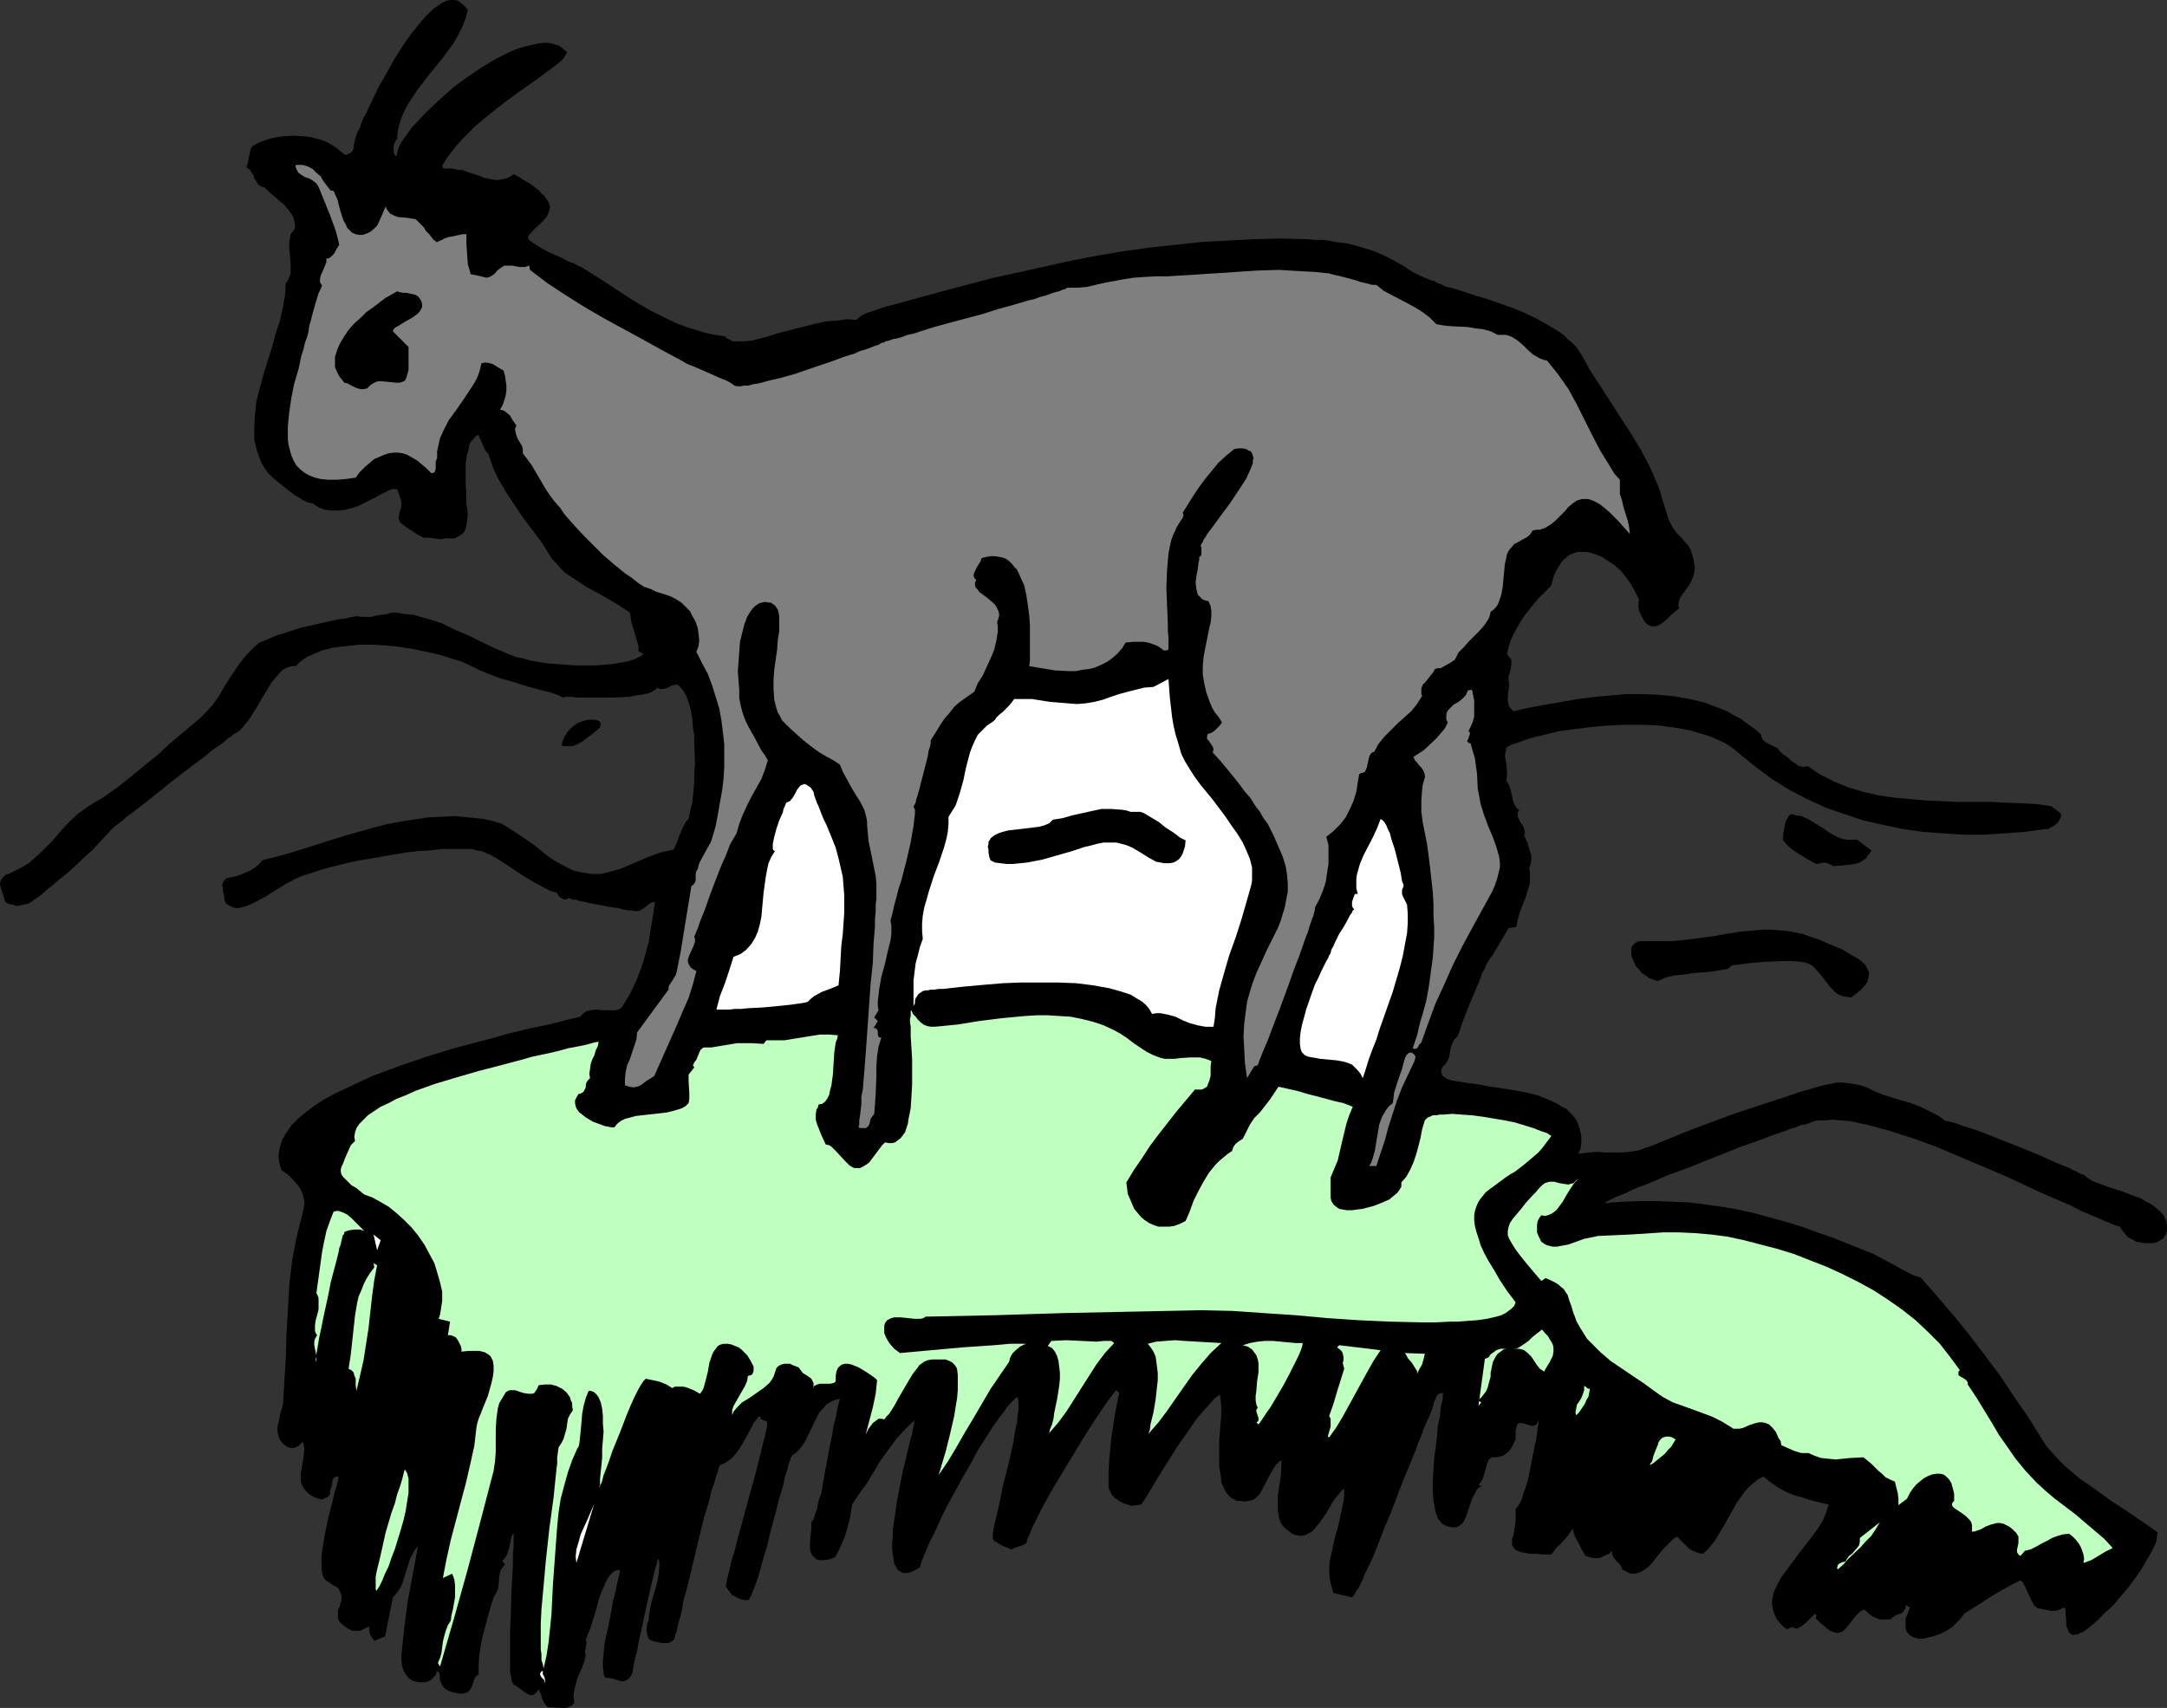 <?xml version="1.0" encoding="UTF-8" standalone="no"?>
<svg
   version="1.0"
   width="129.724mm"
   height="102.27mm"
   id="svg32"
   sodipodi:docname="Goat 04.wmf"
   xmlns:inkscape="http://www.inkscape.org/namespaces/inkscape"
   xmlns:sodipodi="http://sodipodi.sourceforge.net/DTD/sodipodi-0.dtd"
   xmlns="http://www.w3.org/2000/svg"
   xmlns:svg="http://www.w3.org/2000/svg">
  <rect width="100%" height="100%" fill="#333333" stroke="none"/>
  <sodipodi:namedview
     id="namedview32"
     pagecolor="#ffffff"
     bordercolor="#000000"
     borderopacity="0.25"
     inkscape:showpageshadow="2"
     inkscape:pageopacity="0.0"
     inkscape:pagecheckerboard="0"
     inkscape:deskcolor="#d1d1d1"
     inkscape:document-units="mm" />
  <defs
     id="defs1">
    <pattern
       id="WMFhbasepattern"
       patternUnits="userSpaceOnUse"
       width="6"
       height="6"
       x="0"
       y="0" />
  </defs>
  <path
     style="fill:#000000;fill-opacity:1;fill-rule:evenodd;stroke:none"
     d="m 105.848,2.262 -0.485,1.778 -0.646,1.778 -0.97,1.939 -0.97,1.778 -1.293,1.778 -1.293,1.778 -2.909,3.555 -2.747,3.555 -1.293,1.939 -1.131,1.778 -0.97,1.939 -0.646,1.778 -0.485,1.939 -0.162,1.939 -0.323,0.323 -0.162,0.323 -0.323,0.97 v 0.808 l 0.162,0.97 0.485,0.485 0.162,-0.646 0.162,-0.808 0.323,-0.808 0.485,-0.97 0.808,-1.131 0.808,-1.131 0.808,-1.131 1.131,-1.131 1.131,-1.293 1.293,-1.293 2.747,-2.585 2.909,-2.585 3.232,-2.424 3.394,-2.262 3.232,-1.939 1.616,-0.808 1.616,-0.808 1.616,-0.646 1.616,-0.485 1.454,-0.323 1.454,-0.323 1.293,-0.162 h 1.293 l 1.131,0.323 1.131,0.323 0.808,0.646 0.97,0.808 -0.162,0.323 -0.162,0.323 -0.323,0.485 -0.323,0.485 -1.131,0.97 -1.454,1.131 -1.778,1.293 -1.939,1.454 -0.97,0.646 -1.131,0.808 -2.262,1.616 -2.424,1.778 -2.262,1.778 -2.424,1.939 -2.262,1.939 -2.101,2.101 -1.939,2.101 -1.778,2.262 -1.454,2.262 0.162,0.485 0.323,0.162 h 0.323 0.485 0.485 0.323 0.323 l 0.485,0.162 0.808,0.162 h 0.808 l 1.778,0.646 1.616,0.485 1.616,0.646 1.616,0.323 0.808,0.162 h 0.808 l 0.808,-0.162 0.808,-0.162 0.808,-0.323 0.97,-0.646 1.293,0.646 0.97,0.646 1.131,0.646 0.97,0.646 0.808,0.646 0.646,0.485 0.485,0.646 0.646,0.485 0.646,0.97 0.485,0.808 0.162,0.808 -0.162,0.808 -0.323,0.808 -0.323,0.646 -1.293,1.454 -1.454,1.293 -1.293,1.454 -0.162,0.323 0.162,0.485 0.323,0.323 0.646,0.485 0.808,0.485 0.97,0.646 2.101,1.131 2.262,0.97 2.262,1.131 0.97,0.323 0.808,0.485 0.808,0.323 0.485,0.323 3.878,2.424 3.717,2.424 3.717,2.424 3.878,2.262 3.878,1.939 2.101,0.97 2.101,0.808 2.101,0.646 2.101,0.646 2.262,0.485 2.262,0.323 0.485,0.485 0.323,0.162 0.97,0.485 h 1.293 1.454 l 1.616,-0.162 1.778,-0.485 1.939,-0.485 1.939,-0.646 4.363,-1.131 4.525,-1.131 2.262,-0.485 2.424,-0.162 2.262,-0.323 2.101,0.162 0.646,-0.646 0.808,-0.485 0.97,-0.485 1.131,-0.323 2.262,-0.808 0.97,-0.323 0.808,-0.162 11.797,-3.232 11.635,-3.07 5.979,-1.293 5.818,-1.293 5.818,-1.293 5.818,-1.131 5.818,-0.97 5.818,-0.808 5.818,-0.646 5.979,-0.646 5.979,-0.323 5.979,-0.323 6.141,-0.162 6.141,0.162 1.616,0.162 h 1.778 l 1.454,0.162 1.454,0.323 2.747,0.323 2.424,0.646 2.101,0.646 1.939,0.646 1.778,0.808 1.616,0.808 1.454,0.808 1.454,0.808 1.131,0.808 1.131,0.646 1.293,0.646 1.131,0.485 1.131,0.485 1.131,0.323 0.162,0.162 0.323,0.162 0.323,0.162 0.646,0.162 0.485,0.323 0.808,0.323 0.97,0.162 0.97,0.323 2.101,0.646 2.424,0.808 2.747,0.808 2.747,0.97 2.747,0.97 2.747,1.131 2.747,1.293 2.586,1.454 2.424,1.454 1.131,0.808 0.97,0.97 0.97,0.808 0.97,0.97 0.646,0.97 0.646,0.97 1.939,3.555 2.262,3.393 2.262,3.555 4.686,7.272 2.262,3.717 1.939,3.717 1.616,3.717 0.646,1.616 0.485,1.778 0.97,3.07 0.485,1.616 0.808,1.616 0.97,1.454 1.293,1.293 0.646,0.808 0.808,0.808 0.485,0.97 0.323,0.97 0.323,1.131 0.162,0.97 0.162,1.131 -0.162,1.131 -0.323,0.97 -0.485,1.131 -0.485,0.808 -1.454,1.939 -0.485,0.808 -0.323,1.131 v 0.646 l 0.162,0.485 -0.808,0.646 -0.97,0.808 -0.97,0.97 -0.97,0.808 -0.97,0.646 -0.646,0.162 h -0.485 -0.485 l -0.485,-0.162 -0.485,-0.323 -0.485,-0.485 -0.323,-0.485 -0.323,-0.646 -0.646,-1.293 -0.162,-0.808 v -0.646 -0.646 l 0.162,-0.485 -0.808,-1.616 -0.97,-1.778 -1.131,-1.616 -1.131,-1.454 -1.454,-1.293 -1.454,-0.97 -1.454,-0.97 -1.616,-0.646 -1.616,-0.485 h -1.454 -0.808 l -0.646,0.162 -0.808,0.323 -0.646,0.323 -0.485,0.485 -0.646,0.485 -0.646,0.808 -0.485,0.808 -0.485,0.808 -0.485,0.97 -0.323,1.131 -0.323,1.293 -0.162,0.162 -0.323,0.323 -0.323,0.323 -0.646,0.646 -0.646,0.646 -0.808,0.808 -0.808,0.97 -0.808,0.97 -1.778,2.262 -0.808,1.293 -1.454,2.586 -0.646,1.454 -0.485,1.616 -0.323,1.454 0.323,0.485 0.323,0.323 0.323,0.485 v 0.323 0.97 l -0.162,0.808 -0.162,0.808 -0.323,0.808 v 0.97 l 0.162,0.808 -0.162,1.293 -0.162,1.293 v 1.293 l 0.323,1.293 0.97,0.97 3.555,-0.808 3.555,-0.646 7.434,-1.293 3.717,-0.485 3.555,-0.323 3.717,-0.323 h 3.555 l 3.717,0.162 3.555,0.323 3.555,0.646 3.394,0.808 1.616,0.646 1.778,0.646 1.616,0.646 1.616,0.97 1.616,0.808 1.454,1.131 1.616,1.131 1.454,1.293 v 0.323 l 0.162,0.485 0.323,0.485 0.646,0.485 0.646,0.323 1.293,0.646 0.646,0.323 0.485,0.646 0.646,0.646 0.808,0.485 1.454,1.293 0.808,0.485 0.646,0.485 0.97,0.162 0.97,-0.162 1.454,0.97 1.454,0.97 3.232,1.616 3.232,1.293 3.232,0.97 3.555,0.808 3.394,0.485 3.555,0.323 3.555,0.323 7.272,0.323 h 7.272 l 6.949,0.323 3.555,0.162 3.394,0.485 2.101,1.616 0.162,0.646 -0.323,0.646 -0.323,0.646 -0.485,0.485 -0.646,0.485 -0.646,0.323 -0.485,0.323 h -0.646 l -4.686,0.646 -4.525,0.323 -4.686,0.323 h -4.686 l -4.686,-0.323 -4.525,-0.323 -4.525,-0.646 -4.525,-0.97 -4.363,-0.97 -4.363,-1.454 -4.202,-1.454 -4.202,-1.939 -4.04,-2.101 -3.878,-2.424 -3.717,-2.747 -1.778,-1.454 -1.778,-1.454 -1.131,-0.97 -1.131,-0.808 -1.293,-0.808 -1.454,-0.646 -1.454,-0.646 -1.454,-0.485 -3.232,-0.97 -3.555,-0.646 -3.555,-0.485 -3.878,-0.162 h -3.717 l -3.878,0.162 -3.717,0.323 -3.878,0.485 -3.555,0.485 -3.394,0.808 -3.232,0.808 -2.747,0.97 -1.454,0.485 -1.131,0.646 -0.162,0.97 -0.162,0.808 0.323,1.939 0.162,1.778 v 0.97 l -0.162,0.97 0.485,0.808 0.323,0.808 0.485,1.778 0.162,0.97 0.323,0.97 0.485,0.808 0.646,0.646 -0.323,0.323 v 0.485 0.646 l 0.323,0.646 0.323,0.646 0.485,0.646 0.323,0.808 0.162,0.646 v 0.323 l -0.162,0.485 0.808,1.778 0.485,1.778 0.323,0.97 v 0.97 l -0.162,0.97 -0.323,0.97 0.162,0.808 v 0.808 1.778 l -0.485,1.616 -0.485,1.616 -0.646,1.616 -0.646,1.616 -0.485,1.778 -0.323,1.616 -1.778,0.323 -3.717,6.302 -0.162,0.162 -0.162,0.162 -0.323,0.485 -0.485,0.808 -0.485,1.131 -0.646,1.131 -0.485,1.454 -1.293,3.07 -1.293,3.07 -0.646,1.616 -0.485,1.293 -0.485,1.293 -0.323,1.131 -0.323,0.808 -0.162,0.485 -0.485,0.485 -0.323,0.323 -0.485,0.97 -0.323,0.97 -0.162,0.97 -0.162,0.97 -0.323,0.808 -0.485,0.808 -0.323,0.323 -0.323,0.323 -0.323,0.646 v 0.646 l 0.162,0.485 0.162,0.323 0.485,0.323 0.485,0.323 0.97,0.323 1.939,0.323 2.101,0.323 2.424,0.323 2.586,0.485 5.333,0.808 2.586,0.485 2.586,0.646 2.424,0.97 2.101,0.97 0.97,0.646 0.97,0.485 0.808,0.808 0.646,0.646 0.646,0.808 0.485,0.97 0.323,0.97 0.323,1.131 0.162,0.97 v 1.293 l -0.162,1.293 -0.485,1.293 1.131,-0.162 1.131,-0.162 1.939,-0.162 1.939,0.162 h 0.808 0.97 1.778 l 1.939,-0.162 0.97,-0.162 1.131,-0.162 1.131,-0.485 1.131,-0.323 9.534,-3.878 10.019,-3.717 9.858,-3.232 4.848,-1.616 5.01,-1.454 1.616,-0.323 1.616,-0.323 h 1.293 l 1.293,0.162 1.293,0.162 1.454,0.323 1.454,0.485 1.616,0.808 1.939,0.808 2.101,0.646 2.101,0.646 2.262,0.646 2.101,0.808 1.939,0.97 1.939,0.97 1.778,1.293 h 0.485 l 0.485,0.162 0.646,0.162 0.646,0.162 0.97,0.323 0.808,0.323 2.101,0.646 2.262,0.808 2.424,0.97 5.333,2.101 5.171,2.101 2.424,1.131 2.262,0.97 2.101,0.808 0.808,0.485 0.808,0.323 0.808,0.485 0.646,0.162 0.485,0.323 0.323,0.323 0.97,0.646 1.131,0.485 1.293,0.485 1.293,0.485 3.07,0.97 2.909,1.131 1.454,0.485 1.293,0.808 1.293,0.646 0.97,0.808 0.97,0.808 0.808,0.97 0.485,1.131 0.162,1.131 v 0.808 l -0.162,0.808 -0.323,0.646 -0.485,0.646 -0.808,0.485 -0.646,0.323 -0.808,0.162 h -0.97 -0.808 l -0.97,-0.162 -0.97,-0.162 -0.808,-0.485 -0.97,-0.485 -0.646,-0.646 -0.646,-0.808 -0.646,-0.97 -1.454,-0.485 -1.616,-0.646 -1.778,-0.808 -1.939,-0.808 -1.939,-0.808 -2.101,-1.131 -2.262,-0.97 -2.262,-0.97 -2.586,-1.131 -2.424,-1.131 -5.171,-2.424 -5.333,-2.262 -5.333,-2.262 -5.333,-2.262 -5.333,-1.939 -2.586,-0.808 -2.424,-0.808 -2.424,-0.646 -2.262,-0.646 -2.262,-0.485 -2.262,-0.485 -2.101,-0.162 -1.778,-0.162 -1.778,0.162 h -1.778 l -1.454,0.485 -1.293,0.485 h -0.162 -0.485 l -0.808,0.323 -0.808,0.323 -1.131,0.323 -1.131,0.485 -1.454,0.485 -1.454,0.485 -1.616,0.646 -1.778,0.646 -3.717,1.293 -4.04,1.616 -4.04,1.616 -4.04,1.616 -4.04,1.454 -3.717,1.616 -1.616,0.646 -1.778,0.646 -1.454,0.646 -1.293,0.646 -1.293,0.485 -1.131,0.485 -0.97,0.485 -0.646,0.323 -0.485,0.323 -0.323,0.162 4.04,-0.323 3.878,-0.162 h 3.878 l 3.878,0.162 3.717,0.162 3.717,0.485 3.555,0.485 3.717,0.646 3.555,0.808 3.555,0.97 3.555,0.97 3.717,1.131 3.555,1.293 3.717,1.293 3.555,1.454 3.717,1.454 1.616,0.646 1.454,0.808 3.07,1.616 2.909,1.616 1.616,0.808 1.616,0.485 3.717,4.201 3.717,4.363 3.555,4.363 3.555,4.686 3.394,4.525 3.232,4.848 3.232,4.686 2.909,4.686 1.131,1.778 1.293,1.454 1.454,1.616 1.454,1.454 3.232,2.747 3.717,2.585 3.555,2.586 3.717,2.424 3.555,2.424 3.232,2.262 -0.162,0.646 v 0.646 l -0.162,0.808 -0.323,0.808 -0.808,1.616 -1.131,1.939 -1.131,1.939 -1.454,2.101 -1.454,1.939 -1.778,2.101 -1.616,1.939 -1.778,1.616 -1.616,1.616 -1.454,1.293 -0.808,0.646 -0.646,0.485 -0.646,0.485 -0.646,0.162 -0.485,0.323 h -0.646 l -0.323,0.162 -0.485,-0.162 -0.485,-0.485 -0.323,-0.646 -0.323,-0.808 v -0.97 l -0.162,-1.778 v -0.808 l -0.162,-0.646 -0.808,0.323 -0.646,0.323 -0.808,0.162 h -0.808 l -1.616,-0.323 -1.616,-0.323 -0.646,-0.646 -0.485,-0.808 -0.808,-1.778 -0.808,-1.778 -0.485,-0.808 -0.485,-0.485 -3.394,1.778 -3.07,1.778 -3.232,2.101 -3.07,1.939 -0.808,1.131 -0.97,0.97 -0.97,0.97 -1.293,0.808 -1.293,0.646 -1.293,0.485 -1.293,0.323 -1.293,0.323 h -1.131 l -1.131,-0.323 -0.808,-0.485 -0.646,-0.646 -0.162,-0.485 -0.162,-0.485 v -0.646 -0.646 -0.808 l 0.323,-0.808 0.323,-0.808 0.323,-0.97 -0.97,-0.485 v 0.646 l -0.323,0.485 -0.323,0.485 -0.485,0.323 -0.646,0.162 -0.646,0.323 -0.485,0.323 -0.485,0.485 h -0.808 -0.808 -0.808 l -0.808,-0.323 -0.808,-0.323 -0.646,-0.485 -1.293,-1.131 -0.646,0.323 -0.646,0.485 -1.131,1.293 -0.97,1.293 -0.97,1.131 -0.485,0.485 -0.646,0.162 -0.485,0.162 -0.808,-0.162 -0.808,-0.323 -0.97,-0.646 -0.485,-0.485 -0.646,-0.485 -0.646,-0.646 -0.646,-0.646 0.162,-0.323 v -0.323 l -0.162,-0.162 -0.162,-0.162 -0.97,0.97 -0.97,0.97 -0.97,0.808 -1.131,0.646 -0.485,-0.162 -0.646,-0.162 -0.646,0.162 -0.162,0.162 -0.323,0.162 -0.808,-0.646 -0.808,-0.808 -0.646,-0.808 -0.485,-0.97 -0.323,-0.808 -0.162,-0.808 -0.162,-0.808 v -0.808 l 0.162,-0.97 0.162,-0.808 0.808,-1.778 0.97,-1.778 1.293,-1.778 2.747,-3.717 2.909,-3.717 1.293,-1.778 1.131,-1.778 0.808,-1.939 0.485,-1.778 -4.04,-0.97 -1.939,-0.646 -1.778,-0.485 -1.939,-0.808 -1.778,-0.97 -1.616,-1.131 -1.616,-1.293 -1.293,0.646 -0.97,0.808 -1.131,0.97 -0.97,1.131 -1.616,2.262 -1.454,2.586 -1.454,2.585 -1.454,2.424 -0.646,1.131 -0.97,1.131 -0.808,0.97 -0.97,0.808 -0.97,-0.162 -0.808,-0.323 -0.808,-0.323 -0.646,-0.485 -1.293,-1.293 -1.293,-1.293 -0.808,0.485 -0.808,0.808 -1.454,1.454 -1.454,1.778 -1.293,1.616 -0.808,0.808 -0.646,0.485 -0.808,0.485 -0.808,0.323 -0.808,0.162 h -0.808 l -0.97,-0.485 -0.97,-0.485 -0.162,-0.646 -0.323,-0.485 -0.97,-0.97 -0.323,-0.485 -0.323,-0.485 -0.162,-0.485 v -0.646 l -0.646,0.646 -0.808,0.323 -0.646,0.323 -0.646,0.323 h -0.808 -0.646 l -0.808,-0.162 -0.97,-0.323 -0.808,-1.293 -0.808,-1.616 -0.808,-1.454 -0.485,-1.778 -1.131,1.616 -1.293,1.454 -1.293,1.293 -1.131,1.454 h -1.293 -0.97 l -0.97,-0.162 h -0.97 -0.808 l -0.646,-0.162 -1.131,-0.162 -0.808,-0.323 -0.646,-0.323 -0.323,-0.485 -0.323,-0.485 v -0.646 -0.808 l 0.323,-0.808 0.162,-0.97 0.162,-0.97 0.162,-1.293 v -1.293 -1.454 l 0.485,-0.485 0.485,-0.808 0.485,-0.97 0.323,-1.293 0.485,-1.293 0.485,-1.454 0.646,-3.232 0.646,-3.232 0.323,-1.616 0.323,-1.454 0.162,-1.293 0.162,-1.293 0.162,-0.97 0.162,-0.808 -0.323,0.646 -0.323,0.485 -0.323,0.162 -0.485,0.162 -0.808,-0.162 -0.97,-0.323 -0.808,-0.162 h -0.485 l -0.323,0.162 -0.162,0.323 -0.162,0.485 -0.162,0.808 v 0.97 0.97 l -0.485,0.97 -0.485,0.97 -0.646,0.808 -0.97,0.808 -0.97,0.323 -0.97,0.162 h -0.97 l -0.646,0.646 -0.323,0.808 -0.485,1.778 -0.485,1.616 -0.485,0.808 -0.485,0.646 0.808,0.162 -0.646,0.323 -0.646,0.646 -0.323,0.808 -0.485,0.808 -0.646,1.778 -0.646,1.939 -0.323,0.808 -0.323,0.808 -0.485,0.646 -0.646,0.485 -0.646,0.323 h -0.808 l -0.97,-0.162 -0.485,-0.162 -0.646,-0.323 -0.485,-0.323 -0.323,-0.485 -0.485,-0.485 -0.162,-0.646 -0.323,-0.808 -0.162,-0.808 -0.323,-1.939 -0.162,-2.101 v -2.262 l 0.162,-2.586 0.162,-2.424 0.646,-5.009 0.162,-2.424 0.485,-2.101 0.162,-1.778 0.162,-0.97 0.162,-0.646 0.162,-0.646 v -0.485 -0.485 l 0.162,-0.323 h -0.646 l -0.646,0.323 -0.323,0.485 -0.162,0.485 -0.323,0.646 -0.162,0.646 -0.162,0.646 -0.162,0.485 -0.323,0.808 -0.323,0.808 -0.485,0.97 -0.485,1.131 -0.485,1.293 -0.485,1.293 -0.646,1.454 -0.485,1.454 -1.293,3.232 -1.454,3.393 -2.747,7.272 -1.454,3.393 -1.293,3.393 -1.293,3.232 -0.646,1.454 -0.646,1.293 -0.646,1.293 -0.485,1.293 -0.485,0.97 -0.485,0.97 -0.485,0.646 -0.323,0.646 -0.323,0.485 -0.323,0.323 -4.202,-0.97 -0.485,-1.616 -0.323,-1.454 -0.162,-1.454 v -1.454 l 0.162,-1.454 0.323,-1.454 0.646,-2.909 0.323,-1.454 0.485,-1.454 0.646,-2.909 0.646,-3.07 0.162,-1.454 v -1.454 l -0.646,0.485 -0.646,0.808 -0.808,0.97 -0.646,0.97 -1.293,2.262 -1.454,2.101 -0.808,0.97 -0.808,0.97 -0.808,0.485 -0.97,0.485 -0.97,0.162 -0.97,-0.162 -0.646,-0.162 -0.485,-0.323 -0.646,-0.485 -0.646,-0.485 -0.646,-0.646 -0.485,-0.808 -0.323,-0.808 -0.162,-0.97 -0.162,-0.97 v -1.131 -1.939 l 0.323,-2.262 0.323,-2.101 0.162,-2.101 v -0.808 -0.97 l -0.646,0.485 -0.646,0.646 -0.808,1.293 -0.808,1.454 -0.808,1.616 -0.808,1.454 -0.323,0.646 -0.646,0.646 -0.485,0.485 -0.646,0.323 -0.808,0.162 -0.97,0.162 -0.808,-0.162 h -0.808 l -0.646,-0.323 -0.646,-0.323 -0.485,-0.485 -0.485,-0.485 -0.323,-0.485 -0.323,-0.646 -0.646,-1.454 -0.162,-1.616 -0.323,-1.939 v -1.939 -4.04 l 0.162,-1.939 0.162,-2.101 0.162,-1.778 v -1.778 l -0.162,-1.454 -0.162,-1.293 -1.293,0.97 -1.131,1.293 -1.293,1.454 -1.293,1.454 -2.262,3.232 -2.262,3.232 -2.262,3.555 -2.101,3.393 -1.939,3.232 -0.97,1.616 -0.97,1.454 -2.262,0.323 -1.939,-0.646 -0.808,-0.485 -0.97,-0.646 -0.646,-0.646 -0.485,-0.97 -0.323,-0.808 v -1.131 -2.424 l 0.162,-2.586 0.485,-5.171 0.808,-5.171 0.485,-2.585 0.485,-2.262 -0.646,-0.646 -0.485,0.485 -0.323,0.485 -0.646,0.808 -0.485,0.646 -0.646,0.97 -0.646,0.97 -1.454,2.101 -1.454,2.262 -1.616,2.585 -3.232,5.333 -3.232,5.333 -1.454,2.586 -1.293,2.424 -1.131,2.262 -0.485,0.97 -0.485,0.97 -0.323,0.808 -0.323,0.808 -0.323,0.646 -0.162,0.485 -0.162,0.646 -0.485,0.323 -0.323,0.162 -0.485,0.162 -0.97,0.323 -0.485,0.162 -0.485,0.323 -0.646,-0.162 -0.485,-0.323 -0.646,-0.162 -0.646,-0.323 -1.131,-0.646 -0.485,-0.323 -0.323,-0.485 v -0.646 -0.646 l 0.323,-1.778 0.485,-1.939 0.485,-2.101 0.485,-2.262 0.485,-2.586 0.646,-2.424 0.646,-2.585 1.131,-5.009 0.323,-2.262 0.485,-2.262 0.162,-1.778 0.162,-0.97 v -0.646 -0.808 -0.485 l -0.162,-0.485 -0.162,-0.485 -0.485,0.485 -0.646,0.646 -0.646,0.646 -0.646,0.808 -0.646,0.97 -0.808,0.97 -1.616,2.262 -1.616,2.585 -1.778,2.747 -1.616,3.07 -1.778,3.07 -3.394,6.141 -1.454,2.909 -1.293,2.909 -1.293,2.585 -0.97,2.262 -0.485,1.131 -0.323,0.808 -0.323,0.97 -0.162,0.646 -1.131,0.646 -0.97,0.485 -0.97,0.162 h -0.808 l -0.485,-0.323 -0.646,-0.323 -0.323,-0.646 -0.485,-0.808 -0.162,-0.97 -0.162,-1.131 -0.162,-1.293 v -1.293 l 0.162,-1.454 v -1.616 l 0.485,-3.232 0.485,-3.393 1.293,-6.625 0.808,-3.232 0.323,-1.454 0.323,-1.293 0.323,-1.293 0.323,-1.131 0.162,-0.97 0.162,-0.808 0.162,-0.808 0.162,-0.485 -1.131,0.97 -1.131,1.131 -1.939,2.101 -1.778,2.424 -1.778,2.424 -3.07,5.171 -1.778,2.424 -1.616,2.424 -0.485,3.07 -0.808,3.07 -0.485,1.454 -0.646,1.454 -0.646,1.454 -0.808,1.454 -1.293,0.485 -1.293,0.162 h -0.808 l -0.808,-0.162 -0.485,-0.485 -0.485,-0.485 -0.323,-0.646 -0.162,-0.808 v -1.454 l 0.162,-1.778 0.162,-1.454 v -1.293 l 0.162,-0.323 0.323,-0.323 0.323,-1.131 0.485,-1.293 0.323,-1.778 0.646,-1.778 0.323,-2.101 0.808,-4.363 0.808,-4.363 0.485,-2.262 0.323,-2.101 0.485,-1.778 0.323,-1.778 0.323,-1.454 0.323,-1.131 -1.293,0.323 -0.97,0.485 -0.808,0.485 -0.646,0.808 -0.808,0.808 -0.485,0.808 -0.97,1.939 -0.97,2.101 -0.97,1.939 -0.646,0.97 -0.646,0.808 -0.808,0.808 -0.808,0.485 -0.323,0.646 -0.162,0.646 -0.323,0.646 -0.162,0.97 -0.646,1.939 -0.485,2.262 -0.808,2.585 -0.646,2.586 -1.454,5.494 -0.646,2.747 -0.808,2.586 -0.646,2.424 -0.646,2.262 -0.646,1.778 -0.323,0.808 -0.323,0.808 -0.162,0.485 -0.323,0.485 -0.162,0.485 -0.323,0.162 h -0.646 l -0.808,-0.162 -0.808,-0.323 -0.646,-0.323 -0.646,-0.323 -0.485,-0.646 -0.485,-0.646 -0.485,-0.646 0.162,-0.646 0.162,-0.97 0.162,-0.808 0.323,-1.131 0.485,-2.262 0.808,-2.585 0.646,-2.586 0.808,-2.909 1.616,-5.979 0.808,-2.909 0.808,-2.909 0.646,-2.585 0.646,-2.586 0.485,-2.101 0.323,-0.97 0.162,-0.97 0.162,-0.646 0.162,-0.808 v -0.485 -0.485 l -1.616,-0.646 h 0.162 v -0.323 l -0.323,-0.162 h -0.162 l -1.131,1.454 -0.808,1.616 -1.778,3.232 -0.97,1.454 -1.131,1.454 -0.646,0.485 -0.646,0.485 -0.808,0.485 -0.808,0.323 -0.323,0.646 -0.162,0.808 -0.323,0.808 -0.323,1.131 -0.323,1.131 -0.485,1.293 -0.646,2.747 -0.97,3.07 -0.808,3.232 -1.616,6.787 -0.808,3.393 -0.808,3.232 -0.808,2.909 -0.162,1.454 -0.323,1.293 -0.323,1.131 -0.323,1.131 -0.162,0.808 -0.162,0.808 -0.323,0.646 v 0.485 l -0.162,0.323 v 0.162 l -0.646,0.485 -0.646,0.323 h -0.808 -0.808 l -1.616,-0.323 -0.808,-0.323 -0.485,-0.323 -0.323,-0.97 -0.162,-1.131 0.162,-0.97 v -0.485 l 0.323,-0.485 0.162,-1.778 0.323,-1.778 0.97,-3.393 0.485,-1.778 0.323,-1.778 0.162,-1.778 v -0.808 l -0.162,-0.97 -0.323,0.485 v 0.485 l -0.485,1.454 -0.323,1.454 -0.485,1.939 -0.485,2.101 -0.485,2.101 -0.97,4.525 -0.485,2.262 -0.485,2.101 -0.323,1.939 -0.485,1.778 -0.323,1.616 -0.162,1.131 -0.162,0.646 -0.162,0.323 -0.162,0.162 v 0.162 l -0.646,0.646 -0.646,0.323 -0.646,0.162 -0.646,-0.162 -1.454,-0.485 -0.808,-0.162 h -0.646 l -0.323,-0.162 -0.162,-0.323 -0.162,-0.323 v -0.485 l -0.162,-1.131 v -1.454 l 0.162,-1.616 0.162,-1.778 0.323,-1.939 0.485,-1.939 0.808,-4.04 0.323,-2.101 0.485,-1.778 0.323,-1.616 0.323,-1.454 0.323,-1.293 0.162,-0.97 h -0.646 l -0.808,0.323 -0.646,0.646 -0.646,0.808 -0.485,0.97 -0.485,1.131 -0.485,1.131 -0.485,1.293 -0.808,2.909 -0.808,2.586 -0.323,1.131 -0.485,1.131 -0.323,0.97 -0.323,0.808 0.162,0.485 v 0.323 l -0.323,1.778 v 0.323 l 0.162,0.485 -0.323,1.454 -0.485,1.293 -1.131,2.586 -0.323,1.293 -0.323,1.293 -0.162,1.454 0.162,1.454 -0.646,0.646 -0.646,0.323 -0.808,0.162 h -0.646 l -3.232,-0.162 -0.485,-0.485 -0.323,-0.485 -0.485,-0.97 -0.323,-1.131 -0.485,-0.97 -0.323,0.485 -0.323,0.323 -0.323,0.323 -0.323,0.162 h -0.323 -0.323 l -0.646,-0.323 -0.808,-0.485 -1.454,-1.131 -0.646,-0.323 -0.162,-0.162 -0.162,-0.323 -0.323,-0.485 v -0.646 l -0.162,-0.646 -0.162,-0.808 v -0.97 -0.97 -2.262 -2.586 -2.747 l 0.162,-2.909 0.162,-5.979 0.162,-2.747 0.162,-2.747 v -2.424 l 0.162,-2.101 v -2.909 l -0.485,0.808 -0.162,0.808 -0.323,1.616 -0.323,0.97 -0.162,0.646 -0.485,0.808 -0.646,0.646 0.646,0.808 -0.646,0.808 -0.485,0.808 -0.162,0.97 -0.162,2.101 -0.162,0.97 -0.485,0.97 -0.485,0.808 -0.646,2.101 -0.646,2.262 -1.131,4.201 -0.485,2.262 -0.323,2.262 -0.162,2.101 v 2.262 l -0.646,0.485 -0.323,0.646 -0.485,1.454 -0.323,0.646 -0.323,0.485 -0.485,0.323 -0.323,0.162 -0.646,0.162 h -0.646 l -0.808,-0.162 -0.97,-0.162 -0.808,-0.323 -0.646,-0.323 -0.646,-0.646 -0.323,-0.646 -0.323,-0.808 -0.162,-1.616 -0.646,-0.485 v 0.646 l -0.323,0.485 -0.485,0.485 -0.485,0.485 -0.646,0.323 -0.646,0.162 h -0.808 -0.646 l -0.808,-0.162 -0.808,-0.323 -0.646,-0.485 -0.646,-0.808 -0.485,-0.808 -0.323,-0.97 -0.162,-1.293 v -1.454 l 0.646,-6.141 0.808,-6.141 1.131,-5.979 1.131,-6.141 -0.646,0.646 -0.323,0.646 -0.808,1.454 -0.485,1.616 -0.485,1.454 -0.485,1.616 -0.485,1.454 -0.808,1.293 -0.485,0.646 -0.646,0.646 -1.778,8.888 -2.424,0.97 -0.485,-0.646 -0.485,-0.808 -0.162,-0.97 v -0.808 l -0.808,0.323 -0.646,0.323 -0.646,0.323 h -0.485 -0.646 -0.646 l -0.646,-0.323 -0.808,-0.485 -0.808,-0.646 -0.646,-0.646 -0.323,-0.646 v -0.485 -0.808 -0.485 l 0.323,-0.808 0.162,-0.485 0.323,-1.293 v -0.808 l -0.162,-0.485 -0.323,-0.808 -0.485,-0.646 -0.97,-0.485 -1.131,-0.808 -0.323,-0.162 -0.323,-0.323 -0.323,-0.323 -0.162,-0.485 -0.323,-1.293 v -1.293 -1.616 l 0.162,-1.616 0.323,-1.939 0.323,-1.939 0.808,-3.717 0.485,-1.939 0.485,-1.778 0.323,-1.616 0.485,-1.454 0.323,-1.293 0.162,-0.97 h -0.485 l -0.485,0.162 -0.323,0.485 -0.162,0.485 v 0.485 l -0.162,0.646 -0.162,0.485 -0.162,0.485 v 0.485 0.323 l -0.323,0.323 -0.323,0.323 -0.808,0.323 -0.323,0.162 h -0.323 l -1.454,-0.485 -1.131,-0.646 -0.646,-0.646 -0.646,-0.808 -0.485,-0.808 -0.162,-0.808 v -0.808 -0.97 l 0.323,-1.778 0.323,-1.939 0.162,-1.778 -0.162,-0.808 -0.162,-0.808 -0.485,0.485 -0.485,0.485 -0.646,0.323 -0.485,0.162 h -0.646 l -0.646,-0.162 -0.485,-0.323 -0.646,-0.485 -0.485,-0.646 -0.323,-0.485 -0.323,-1.131 -0.162,-0.97 0.162,-1.131 0.323,-1.131 0.162,-1.131 0.323,-1.131 0.323,-1.131 0.323,-5.171 0.323,-5.494 0.162,-5.494 0.323,-5.494 0.323,-5.656 0.646,-5.333 0.485,-2.585 0.485,-2.586 0.646,-2.585 0.646,-2.424 0.162,-0.808 0.162,-0.808 0.162,-0.808 v -0.808 l -0.323,-1.293 -0.485,-1.293 -0.808,-1.131 -0.97,-1.131 -1.131,-1.131 -1.454,-0.97 -0.323,-0.97 -0.162,-0.808 -0.162,-0.97 v -0.808 l 0.162,-0.97 0.162,-0.808 0.485,-1.616 0.97,-1.616 1.131,-1.616 1.616,-1.616 1.778,-1.454 1.939,-1.454 2.262,-1.454 2.424,-1.293 2.747,-1.293 2.747,-1.293 2.747,-1.293 3.07,-1.131 3.07,-1.131 6.141,-2.101 6.302,-1.939 6.141,-1.616 3.07,-0.808 2.747,-0.808 2.747,-0.646 2.586,-0.646 2.424,-0.485 2.262,-0.485 1.939,-0.485 1.778,-0.485 1.454,-0.323 1.293,-0.323 0.485,-0.485 0.485,-0.485 0.646,-0.323 0.646,-0.162 1.454,-0.162 1.454,0.162 h 1.454 1.293 l 0.646,-0.162 0.485,-0.162 0.485,-0.485 0.323,-0.485 1.616,-2.747 1.293,-2.747 1.131,-2.909 0.808,-2.747 0.808,-2.909 0.485,-3.07 0.485,-2.909 0.485,-3.232 -0.646,0.162 -0.485,0.162 -0.97,0.808 -0.97,0.646 -0.646,0.323 h -0.646 -0.323 l -0.646,-0.162 h -0.808 l -0.97,-0.162 -1.131,-0.323 -1.293,-0.162 -2.586,-0.485 -2.586,-0.485 -1.293,-0.323 -1.131,-0.162 -0.808,-0.323 h -0.808 l -0.485,-0.323 h -0.323 l -0.323,0.162 -0.485,0.162 -0.485,-0.162 -0.323,-0.162 -0.646,-0.485 -0.485,-0.808 -1.293,-0.323 -1.293,-0.646 -2.424,-1.293 -2.424,-1.454 -2.424,-1.616 -2.424,-1.616 -2.424,-1.454 -1.131,-0.485 -1.131,-0.485 -1.131,-0.162 -1.131,-0.323 h -2.101 -2.262 -2.262 l -2.586,0.323 -2.747,0.162 -2.909,0.323 -5.656,0.97 -5.656,0.97 -2.747,0.646 -2.586,0.646 -2.424,0.646 -2.424,0.808 -2.101,0.646 -1.778,0.808 -0.808,0.485 -0.97,0.485 -0.97,0.646 -1.131,0.646 -2.262,1.454 -2.424,1.293 -0.97,0.485 -1.131,0.485 -1.131,0.323 -0.97,0.162 -0.97,-0.162 -0.646,-0.323 -0.808,-0.485 -0.485,-0.808 v -0.808 l -0.162,-0.646 -0.162,-0.485 v -0.808 l -0.162,-0.646 0.162,-0.646 0.323,-0.485 0.485,-0.485 0.97,-0.162 1.293,-0.323 0.97,-0.323 1.131,-0.485 1.131,-0.485 0.97,-0.646 0.97,-0.808 0.646,-0.808 6.141,-1.616 6.141,-1.939 6.141,-1.939 6.302,-1.778 3.07,-0.808 3.232,-0.646 3.07,-0.485 3.232,-0.485 3.232,-0.162 3.07,-0.162 3.232,0.323 3.232,0.323 2.101,0.485 2.101,0.646 1.778,1.131 1.778,1.131 3.555,2.424 3.394,2.747 1.778,1.131 1.778,0.97 1.939,0.97 2.101,0.485 0.97,0.162 1.131,0.162 h 1.131 1.131 l 1.293,-0.323 1.131,-0.323 1.293,-0.323 1.293,-0.485 5.656,-2.424 2.747,-0.97 1.454,-0.323 1.454,-0.323 0.808,-1.778 0.646,-1.778 0.808,-1.778 0.485,-0.97 0.646,-0.646 0.485,-2.424 0.323,-1.131 0.162,-1.454 0.162,-1.616 0.162,-1.939 v -1.939 l 0.162,-1.939 -0.162,-4.363 v -1.939 l -0.323,-2.101 -0.162,-1.939 -0.323,-1.939 -0.485,-1.616 -0.485,-1.454 -0.646,-1.131 -0.808,-0.97 -0.323,-0.323 -0.323,-0.162 h -0.485 l -0.646,0.162 -1.293,0.646 -0.808,0.162 h -0.646 l -0.323,-0.162 -0.323,-0.162 -0.162,0.323 -0.323,0.162 -0.646,0.485 -0.97,0.323 -1.293,0.323 -1.454,0.162 -1.454,0.323 -3.555,0.162 h -8.242 l -1.293,-0.162 h -1.131 l -0.808,0.162 -0.323,-0.162 -0.646,-0.323 -0.808,-0.323 -0.97,-0.323 -1.293,-0.323 -1.293,-0.323 -2.909,-0.808 -3.07,-0.97 -2.909,-0.808 -1.293,-0.485 -1.293,-0.485 -1.131,-0.485 -0.808,-0.323 -1.939,-0.97 -2.101,-0.97 -2.586,-0.808 -2.586,-0.808 -2.909,-0.646 -3.07,-0.646 -3.07,-0.485 -3.07,-0.323 -3.07,-0.162 h -3.07 l -2.909,0.323 -2.747,0.323 -2.586,0.646 -1.131,0.485 -1.131,0.485 -1.131,0.485 -0.97,0.646 -0.808,0.646 -0.808,0.808 h -0.97 l -0.97,0.323 -0.97,0.485 -0.808,0.808 -0.808,0.97 -0.97,1.131 -1.454,2.424 -0.808,1.293 -0.808,1.454 -1.616,2.585 -0.808,1.131 -0.808,0.97 -0.808,0.97 -0.97,0.646 -0.323,0.162 -0.323,0.162 -0.485,0.485 -0.646,0.323 -0.646,0.646 -0.808,0.646 -0.97,0.646 -0.97,0.646 -1.939,1.616 -2.424,1.778 -5.01,3.878 -2.424,1.939 -2.424,1.939 -2.262,1.778 -2.101,1.616 -0.97,0.646 -0.646,0.646 -0.808,0.646 -0.646,0.485 -0.646,0.485 -0.323,0.323 -0.323,0.323 -0.162,0.162 -2.747,2.909 -1.293,1.454 -1.454,1.293 -2.909,2.747 -1.454,1.293 -1.616,1.293 -1.293,1.131 -1.454,1.131 -1.454,1.293 -1.616,1.131 -0.646,0.485 -0.808,0.485 -0.97,0.162 -0.808,0.162 -0.808,0.162 L 2.909,204.739 1.939,204.577 1.131,204.093 0.808,202.8 0.485,201.83 0.162,200.861 0,200.053 l 0.162,-0.808 0.485,-0.646 0.323,-0.323 0.323,-0.323 0.646,-0.162 0.646,-0.323 1.293,-0.646 1.293,-0.646 1.293,-0.808 1.131,-0.97 2.101,-1.939 2.101,-2.101 1.939,-2.262 1.939,-2.101 2.101,-1.939 1.131,-0.808 1.131,-0.808 3.232,-1.939 3.232,-2.262 3.07,-2.424 2.909,-2.424 3.07,-2.424 2.747,-2.586 5.979,-5.009 1.131,-0.97 0.97,-0.97 1.778,-1.939 1.454,-2.101 1.293,-2.262 2.747,-4.201 1.454,-1.939 1.778,-1.939 0.808,-0.808 0.97,-0.808 1.293,-0.485 1.454,-0.646 1.616,-0.646 1.616,-0.485 3.555,-1.131 3.555,-0.808 3.555,-0.808 1.616,-0.323 1.454,-0.162 1.293,-0.323 1.293,-0.162 0.808,0.162 h 1.131 1.131 l 1.131,-0.323 2.424,-0.323 0.97,-0.323 h 1.131 l 1.939,0.323 1.939,0.162 1.616,0.485 1.778,0.485 3.07,0.97 2.909,1.454 3.07,1.293 2.909,1.454 3.07,1.454 3.394,1.454 1.293,0.485 1.616,0.323 1.616,0.485 1.939,0.323 1.939,0.323 2.101,0.162 4.363,0.323 h 4.363 l 2.101,-0.162 1.939,-0.162 1.939,-0.323 1.616,-0.323 1.454,-0.485 1.293,-0.646 0.646,-0.485 -1.131,-0.646 v -1.131 l -0.323,-1.131 -1.293,-4.363 -0.162,-1.131 -0.162,-0.97 -2.424,-1.616 -2.424,-1.454 -2.586,-1.454 -2.424,-1.293 -2.424,-1.616 -2.424,-1.616 -0.97,-0.97 -0.97,-1.131 -0.97,-0.97 -0.808,-1.293 -1.616,-2.586 -1.939,-2.585 -2.101,-2.747 -1.939,-2.909 -1.939,-2.909 -1.616,-2.747 -0.808,-1.616 -0.646,-1.454 -0.485,-1.454 -0.485,-1.454 -0.808,-0.97 -0.485,-1.131 -0.485,-1.131 -0.323,-0.646 -0.162,-0.485 -0.646,0.323 -0.485,0.646 -0.646,0.646 -0.323,0.808 -0.162,0.97 -0.323,0.97 -0.323,2.262 v 2.262 2.262 l 0.162,1.939 v 0.808 0.808 0.162 0.323 0.485 l 0.162,0.808 0.162,1.454 -0.162,1.616 -0.162,0.97 -0.162,0.646 -0.323,0.808 -0.485,0.485 -0.808,0.485 -0.808,0.485 h -1.131 -1.293 l -0.485,0.162 h -0.646 l -1.131,-0.162 -1.293,-0.162 h -1.131 l -0.97,-0.485 -0.808,-0.485 -0.646,-0.485 -0.646,-0.323 -1.131,-0.808 -0.646,-0.485 -0.485,-0.485 -0.162,-0.485 -0.162,-0.485 0.162,-0.485 v -0.162 -0.323 l 0.162,-0.485 0.162,-0.485 0.162,-0.646 v -0.808 l -0.162,-0.808 -0.323,-0.97 -0.485,-1.293 h -0.485 -0.646 l -0.808,0.323 -0.97,0.485 -0.97,0.485 -1.131,0.646 -2.586,1.293 -1.293,0.646 -1.616,0.485 -1.293,0.323 -1.454,0.162 h -1.454 l -1.616,-0.162 -1.293,-0.485 -0.808,-0.485 -0.646,-0.485 -0.97,-0.162 -1.131,-0.485 -0.97,-0.646 -1.131,-0.646 -2.101,-1.616 -0.97,-0.808 -0.808,-0.646 -1.131,-0.97 -0.97,-0.97 -0.808,-1.131 -0.646,-1.131 -0.485,-1.293 -0.485,-1.293 -0.323,-1.293 -0.323,-1.293 v -1.293 -1.454 l 0.162,-2.909 0.323,-3.07 0.808,-3.07 0.808,-3.07 0.97,-3.07 0.97,-3.07 0.808,-3.07 0.97,-2.909 0.646,-2.909 0.485,-2.747 0.162,-2.747 0.485,-0.646 0.323,-0.808 0.323,-0.808 v -0.646 -1.616 l -0.162,-1.778 -0.162,-1.616 v -1.616 l 0.162,-0.808 0.162,-0.808 0.485,-0.646 0.485,-0.646 v -0.97 l -0.162,-0.808 -0.162,-0.646 -0.323,-0.646 -0.808,-1.131 -0.97,-1.131 -1.131,-0.97 -2.262,-1.939 -1.131,-1.131 h -0.323 l -0.485,-0.162 -0.646,-0.485 -0.323,-0.646 -0.485,-0.646 -0.162,-0.808 -0.485,-0.646 -0.485,-0.646 -0.646,-0.485 0.323,-0.97 0.162,-0.97 0.323,-1.454 0.162,-0.646 0.323,-0.646 0.808,-0.485 0.323,-0.162 0.646,-0.323 2.262,-0.808 2.586,-0.485 2.586,-0.162 2.747,0.162 1.293,0.162 1.293,0.323 1.131,0.323 1.293,0.485 1.131,0.646 0.97,0.646 0.97,0.808 0.97,0.808 0.646,-0.162 0.646,-0.323 0.323,-0.323 0.323,-0.646 0.162,-1.293 0.323,-1.293 0.162,-0.485 0.323,-0.808 0.485,-0.808 0.323,-1.131 0.485,-1.131 0.646,-1.131 0.646,-1.454 0.646,-1.293 1.454,-3.07 1.778,-3.07 1.778,-3.232 1.939,-3.07 1.939,-2.747 2.101,-2.585 0.97,-1.131 0.97,-0.97 0.97,-0.97 0.97,-0.646 0.97,-0.646 0.97,-0.485 L 101.808,0 h 0.97 l 0.808,0.162 0.646,0.485 0.808,0.646 z"
     id="path1" />
  <path
     style="fill:#7f7f7f;fill-opacity:1;fill-rule:evenodd;stroke:none"
     d="m 74.821,43.145 h 0.485 l 0.323,0.323 0.162,0.485 0.323,0.646 0.323,0.808 0.162,0.808 0.485,1.778 0.646,1.939 0.485,0.808 0.323,0.808 0.646,0.646 0.485,0.485 0.808,0.323 0.808,0.162 h 0.646 l 0.646,-0.162 1.131,-0.485 0.808,-0.646 0.808,-0.808 0.485,-0.97 0.485,-1.131 0.485,-1.131 0.485,-1.131 0.162,0.485 0.323,0.485 0.485,0.646 0.97,0.485 0.808,0.323 2.101,0.162 1.939,0.323 0.646,0.646 0.646,0.646 0.646,0.646 0.323,0.646 0.808,0.808 0.485,0.646 0.485,0.646 0.323,0.162 0.323,0.323 h 0.162 l 0.323,-0.162 0.323,-0.162 0.485,-0.162 0.485,-0.323 0.97,-0.323 0.97,-0.162 1.454,-0.323 0.808,-0.162 h 0.808 v 2.262 l 0.162,2.262 0.162,2.262 0.323,1.131 0.323,1.131 1.616,0.323 0.646,0.162 0.646,0.162 0.646,0.162 0.646,-0.162 0.646,-0.323 0.646,-0.485 0.485,-0.646 0.646,-0.485 0.485,-0.323 0.485,-0.323 h 0.808 0.97 l 0.808,0.162 0.97,0.162 h 1.131 l 0.485,-0.162 0.485,-0.162 0.162,0.97 4.04,3.07 4.202,2.747 4.363,2.747 4.202,2.424 8.888,4.848 4.363,2.424 4.525,2.424 0.485,0.323 0.646,0.323 1.616,0.646 3.717,1.616 1.778,0.808 1.616,0.646 0.646,0.323 0.485,0.323 0.485,0.323 0.162,0.162 0.646,0.162 h 0.808 l 0.808,-0.162 h 0.97 l 1.131,-0.323 1.131,-0.162 2.424,-0.646 2.747,-0.646 2.909,-0.808 5.656,-1.939 2.909,-0.97 2.586,-0.97 2.586,-0.808 0.97,-0.485 1.131,-0.323 0.97,-0.323 0.808,-0.323 0.808,-0.323 0.646,-0.162 0.485,-0.323 0.323,-0.162 h 0.323 v 0 l 0.485,-0.323 0.808,-0.162 0.808,-0.323 0.97,-0.162 1.131,-0.323 1.293,-0.485 1.454,-0.323 1.454,-0.485 3.07,-0.97 3.555,-0.97 7.272,-1.939 3.555,-1.131 3.555,-0.97 3.232,-0.97 1.454,-0.323 1.293,-0.485 1.293,-0.323 1.293,-0.485 0.97,-0.323 0.808,-0.162 0.646,-0.323 0.646,-0.162 0.323,-0.162 0.162,-0.162 h 2.262 l 2.101,-0.162 4.202,-0.97 4.363,-0.808 2.101,-0.323 2.262,-0.162 2.909,-0.162 h 2.586 l 5.333,-0.323 5.01,-0.323 4.848,-0.323 4.848,-0.323 5.171,-0.162 2.586,0.162 2.747,0.162 2.909,0.162 3.07,0.323 1.131,0.323 1.454,0.323 3.07,0.808 1.454,0.485 1.454,0.323 1.131,0.323 h 0.485 0.485 l 1.616,1.293 1.778,0.97 3.717,1.939 1.778,0.97 1.778,1.131 1.454,1.131 1.454,1.454 1.778,0.323 1.778,0.162 3.555,0.162 1.778,0.323 1.616,0.162 1.778,0.485 1.616,0.808 h 0.97 0.808 l 0.646,0.162 0.808,0.323 1.293,0.808 1.293,1.131 1.131,1.131 1.131,0.97 1.454,0.808 0.808,0.323 0.808,0.162 1.293,1.616 1.293,1.616 1.131,1.616 1.131,1.616 1.939,3.555 3.555,7.11 1.778,3.393 2.101,3.393 0.97,1.616 1.293,1.454 v 1.616 1.616 l 0.485,1.454 0.323,1.454 0.97,3.07 0.323,1.616 0.162,1.454 -1.293,-1.454 -1.293,-1.454 -1.131,-1.131 -0.97,-0.97 -0.97,-0.808 -0.97,-0.808 -0.808,-0.485 -0.646,-0.323 -0.808,-0.323 -0.646,-0.162 h -0.646 -0.646 l -1.131,0.323 -0.97,0.646 -0.97,0.808 -0.808,0.97 -2.101,2.101 -0.97,0.808 -1.293,0.808 -1.293,0.485 h -0.808 l -0.808,0.162 -0.323,0.485 -0.323,0.485 -0.808,0.646 -0.97,0.485 -0.808,0.485 -0.97,0.485 -0.646,0.808 -0.323,0.323 -0.323,0.485 -0.323,0.646 -0.162,0.808 -0.323,1.454 -0.162,1.616 -0.323,3.555 -0.323,1.778 -0.485,1.454 -0.323,0.808 -0.485,0.646 -0.485,0.485 -0.646,0.485 -0.162,0.808 -0.323,0.808 -0.97,1.454 -1.131,1.293 -1.131,1.131 -0.646,0.646 -0.646,0.646 -1.131,1.293 -1.131,1.131 -0.808,1.616 -0.97,0.646 -1.131,0.646 -1.131,0.646 h -0.646 l -0.646,0.162 -0.323,0.646 -0.646,0.808 -1.131,1.454 -0.646,0.646 -0.323,0.808 v 0.808 0.485 l 0.162,0.485 -1.131,1.778 -1.293,1.616 -3.07,2.747 -1.616,1.616 -1.454,1.454 -1.293,1.616 -0.97,1.778 -0.485,0.162 -0.323,0.323 -0.323,0.646 -0.162,0.646 -0.162,0.808 -0.162,0.808 -0.323,0.808 -0.162,0.323 -0.323,0.162 -0.485,0.162 -0.485,0.162 -0.323,1.939 -0.323,2.101 -0.646,2.101 -0.808,1.778 -0.97,1.939 -1.293,1.616 -1.454,1.454 -1.616,1.293 0.485,1.939 v 2.101 2.101 l -0.323,2.101 -0.323,2.101 -0.646,1.939 -0.808,1.939 -0.97,1.778 v 0.162 0.323 l -0.162,0.646 -0.162,0.646 -0.323,0.808 -0.323,0.97 -0.323,0.97 -0.323,1.131 -0.485,1.131 -0.485,1.454 -0.97,2.747 -1.131,2.909 -1.131,3.232 -2.262,6.141 -1.131,2.909 -0.97,2.586 -0.485,1.293 -0.485,1.131 -0.485,1.131 -0.323,0.808 -0.323,0.808 -0.323,0.808 -0.162,0.485 -0.162,0.485 -0.646,0.162 -0.323,0.323 -0.485,0.808 -0.485,0.808 -0.485,0.808 -0.485,-3.393 -0.162,-3.232 -0.162,-2.909 0.162,-2.747 0.323,-2.586 0.323,-2.424 0.646,-2.262 0.646,-2.101 0.808,-2.101 0.808,-1.778 1.616,-3.555 1.616,-3.232 0.808,-1.616 0.646,-1.616 0.485,-1.616 0.485,-1.616 0.323,-1.778 0.323,-1.616 v -1.939 l -0.162,-1.939 -0.323,-1.939 -0.646,-2.101 -0.97,-2.262 -1.131,-2.586 -0.646,-1.293 -0.646,-1.293 -0.97,-1.293 -0.808,-1.454 -1.131,-1.454 -0.97,-1.616 -1.293,-1.454 -1.293,-1.778 -1.293,-1.616 -1.454,-1.778 -1.616,-1.939 -1.616,-1.778 0.162,-0.808 -0.162,-0.485 -0.646,-0.97 -0.323,-0.485 -0.323,-0.323 v -0.646 l 0.162,-0.485 0.97,-0.323 0.808,-0.646 0.808,-0.808 0.646,-0.808 -0.808,-1.293 -0.808,-0.97 -0.646,-1.131 -0.485,-1.131 -0.808,-2.262 -0.485,-2.101 -0.323,-1.939 v -1.939 l 0.162,-1.939 0.323,-1.778 0.323,-1.616 0.323,-1.616 0.323,-1.616 0.323,-1.293 0.162,-1.454 v -1.131 l -0.162,-1.131 -0.485,-1.131 -0.808,-0.162 -0.646,-0.323 -0.485,-0.485 -0.485,-0.485 -0.162,-0.646 -0.162,-0.646 -0.162,-1.454 0.162,-1.454 0.323,-1.616 0.162,-1.454 0.162,-0.646 v -0.646 l 0.323,-0.162 0.162,-0.323 v -0.323 -0.485 -0.808 l -0.162,-0.485 0.162,-0.323 0.323,-0.485 0.162,-0.485 0.485,-0.646 0.323,-0.646 1.131,-1.454 1.293,-1.778 1.293,-1.778 1.454,-1.939 1.293,-1.939 1.293,-1.939 1.131,-1.778 0.808,-1.778 0.323,-0.808 0.323,-0.808 v -0.646 l 0.162,-0.485 -0.162,-0.646 -0.162,-0.485 -0.323,-0.485 -0.485,-0.162 -0.485,-0.323 -0.808,-0.162 h -0.97 l -0.97,0.162 -1.778,1.454 -1.778,1.616 -1.454,1.778 -1.454,1.778 -1.454,1.939 -1.293,1.939 -2.424,3.878 0.162,0.646 -0.162,0.485 -0.646,0.97 -0.485,0.808 -0.323,0.485 -0.162,0.485 -0.485,0.97 -0.485,1.293 -0.323,1.454 -0.323,1.616 -0.162,1.778 -0.162,1.939 -0.162,4.04 0.162,4.04 0.162,3.878 v 1.778 l 0.162,1.616 v 1.454 1.131 l -0.323,0.323 h -0.485 -0.323 l -0.323,-0.323 -0.485,-0.323 -0.485,-0.323 -0.323,-0.162 -0.485,-0.162 -0.808,-0.323 -0.646,-0.162 -0.808,-0.162 h -0.808 -1.778 l -1.616,0.162 -0.808,1.293 -1.131,1.293 -1.131,0.97 -1.131,0.808 -1.293,0.646 -1.454,0.646 -1.293,0.323 -1.454,0.162 -1.616,0.323 h -1.454 l -3.232,-0.162 -2.909,-0.485 -2.909,-0.485 0.162,-1.293 v -1.778 -1.778 -2.262 -2.101 l -0.162,-2.262 -0.323,-2.424 -0.323,-2.101 -0.485,-2.262 -0.808,-1.778 -0.808,-1.778 -0.646,-0.646 -0.485,-0.646 -0.646,-0.646 -0.646,-0.485 -0.808,-0.323 -0.808,-0.162 -0.97,-0.162 h -0.97 l -0.97,0.162 -1.131,0.323 -0.162,0.646 -0.323,0.485 -0.485,0.808 -0.646,1.293 -0.162,0.646 0.162,0.485 0.162,0.323 0.323,0.162 -0.323,0.646 v 0.485 l 0.162,0.646 0.485,0.485 0.323,0.485 0.646,0.485 1.293,0.97 1.131,0.97 0.646,0.646 0.323,0.646 0.323,0.646 0.162,0.808 -0.162,0.808 -0.323,0.808 0.162,1.131 v 1.131 l -0.162,0.97 -0.162,0.97 -0.485,2.101 -0.808,1.939 -1.778,3.878 -1.131,1.778 -0.808,1.939 -1.616,1.131 -1.616,1.131 -1.293,1.131 -1.131,1.454 -1.131,1.293 -0.97,1.454 -0.97,1.616 -1.131,1.778 v 0.162 0.646 l -0.162,0.646 -0.323,0.97 -0.162,1.131 -0.323,1.293 -1.293,5.009 -0.323,1.293 -0.323,1.131 -0.323,0.97 -0.162,0.808 -0.323,0.646 -0.162,0.323 0.162,0.323 0.162,0.323 v 0.485 0.485 l -0.162,1.293 -0.162,1.454 -0.323,1.778 -0.323,1.939 -0.485,2.101 -0.485,2.101 -1.131,4.363 -0.646,1.939 -0.485,1.939 -0.485,1.778 -0.323,1.454 -0.323,1.293 -0.162,0.485 v 0.485 l 0.162,0.808 v 0.808 1.131 l -0.162,1.293 -0.323,1.293 -0.323,1.293 -0.646,2.909 -0.808,2.909 -0.485,2.747 -0.162,1.454 -0.162,1.293 v 1.131 l 0.162,0.97 -0.97,1.616 0.808,0.808 -0.97,1.616 h 0.323 0.162 l 0.323,0.323 0.162,0.323 v 0.808 l 0.162,0.485 0.162,0.162 h 0.485 l -0.646,2.101 -0.323,2.101 -0.162,2.262 v 2.101 l -0.162,4.363 -0.162,2.262 -0.162,2.101 -0.485,0.646 -0.323,0.485 -0.162,0.646 -0.162,0.646 -0.323,0.485 -0.485,0.323 h -0.646 -0.485 l -0.485,-0.162 0.162,-0.646 v -0.97 l 0.162,-0.97 0.162,-1.293 0.162,-1.454 v -1.616 l 0.323,-1.616 0.162,-1.939 0.162,-1.939 0.162,-2.101 0.323,-4.363 0.323,-4.525 0.323,-4.686 0.323,-4.525 0.485,-4.525 0.162,-4.363 0.162,-1.939 0.162,-1.939 v -1.778 l 0.162,-1.616 v -1.616 l 0.162,-1.293 v -1.293 -2.262 l -0.162,-1.616 -0.323,-1.616 -0.646,-3.232 -0.646,-3.07 -0.162,-1.778 -0.162,-1.778 v -0.808 l -0.162,-0.97 -0.485,-1.778 -0.808,-1.616 -1.131,-1.778 -0.97,-1.616 -0.97,-1.778 -0.97,-1.778 -0.646,-1.616 -1.454,-0.97 -1.778,-0.97 -1.616,-0.97 -1.778,-1.293 -1.616,-1.293 -1.454,-1.293 -1.454,-1.293 -1.293,-1.293 -0.646,-0.646 -0.485,-0.97 -0.485,-0.808 -0.323,-0.97 -0.485,-1.939 -0.162,-2.262 v -2.262 l 0.162,-2.262 0.646,-4.525 0.162,-2.262 0.323,-1.939 v -1.939 -1.454 l -0.162,-0.808 -0.162,-0.646 -0.323,-0.485 -0.323,-0.485 -0.485,-0.323 -0.485,-0.323 h -0.485 l -0.808,-0.162 -0.646,0.162 -0.646,0.162 -0.485,0.323 -0.485,0.323 -0.485,0.485 -0.485,0.646 -0.808,1.293 -0.646,1.778 -0.485,1.939 -0.485,1.939 -0.162,2.262 -0.162,2.262 -0.162,2.101 0.162,2.262 0.162,1.939 v 1.939 l 0.323,1.616 0.323,1.293 0.162,0.485 0.162,0.485 0.485,1.293 0.646,1.293 1.454,2.586 1.454,2.747 0.808,1.131 0.646,1.131 -0.646,2.101 -0.808,2.101 -2.262,4.04 -0.97,1.939 -0.97,2.101 -0.808,2.101 -0.646,2.262 -0.162,0.162 -0.162,0.323 -0.485,0.808 -0.646,1.131 -0.485,1.293 -0.646,1.616 -0.808,1.778 -1.454,3.717 -1.454,3.878 -0.646,1.939 -0.646,1.616 -0.646,1.616 -0.485,1.454 -0.485,1.131 -0.323,0.808 0.162,0.485 v 0.646 l -0.323,0.97 -0.97,2.101 -0.323,0.97 v 0.485 l 0.162,0.485 0.162,0.323 0.323,0.485 0.646,0.485 0.646,0.323 -0.808,3.07 -0.97,3.07 -1.293,2.909 -1.293,3.07 -2.586,5.817 -2.586,5.817 -0.97,0.646 -0.808,0.485 -0.646,0.485 -0.646,0.485 -0.808,0.323 -0.808,0.162 -0.97,-0.162 -0.97,-0.323 v -1.454 l 0.162,-1.616 0.323,-1.454 0.646,-1.454 0.97,-2.909 0.485,-1.454 0.162,-1.616 7.11,-9.696 v -0.485 l 0.162,-0.485 0.646,-0.97 0.485,-0.808 0.323,-0.485 0.162,-0.485 0.97,-4.848 0.808,-5.009 1.616,-9.857 0.485,-0.323 0.323,-0.485 0.162,-0.485 v -0.485 -0.97 l 0.162,-0.646 0.323,-0.485 0.162,-0.808 0.323,-0.808 0.97,-1.778 0.97,-1.778 0.485,-0.808 0.323,-0.97 0.808,-2.747 0.485,-2.586 0.485,-2.747 0.485,-2.747 0.323,-2.586 0.162,-2.747 v -2.585 -2.586 l -0.323,-2.747 -0.323,-2.586 -0.485,-2.747 -0.808,-2.585 -0.808,-2.586 -0.97,-2.585 -1.293,-2.424 -1.293,-2.586 0.485,-1.293 0.162,-1.293 -0.162,-1.454 -0.162,-1.293 -0.485,-1.454 -0.646,-1.131 -0.646,-1.293 -0.97,-0.97 -0.97,-0.97 -1.293,-0.808 -1.293,-0.646 -1.454,-0.485 -1.616,-0.485 -1.293,-0.646 -1.454,-0.485 -1.293,-0.808 -1.616,-1.293 -1.454,-0.97 -2.586,-2.101 -2.424,-2.101 -2.101,-2.101 -2.262,-2.262 -2.101,-2.262 -2.262,-2.586 -0.97,-1.454 -1.293,-1.454 -0.97,-1.293 -0.97,-1.454 -1.616,-2.747 -1.616,-2.747 -0.97,-1.293 -0.97,-1.293 v -0.808 l -0.162,-0.808 -0.97,-1.616 -0.323,-0.808 -0.162,-0.646 -0.162,-0.808 0.323,-0.808 -0.808,-1.131 -0.646,-1.131 -0.97,-0.808 -0.485,-0.323 -0.808,-0.162 0.646,-1.131 0.323,-0.97 0.323,-1.131 0.162,-1.131 v -1.131 l -0.162,-1.131 -0.162,-1.131 -0.323,-1.131 -1.131,-0.646 -1.293,-0.808 -0.646,-0.162 -0.646,-0.162 h -0.646 l -0.646,0.162 -0.323,1.454 -0.485,1.454 -0.646,1.293 -0.808,1.293 -1.616,2.424 -1.778,2.585 -1.778,2.424 -0.646,1.293 -0.646,1.293 -0.646,1.454 -0.323,1.454 -0.323,1.454 v 1.616 l -0.162,0.323 -0.162,0.485 v 1.616 l -0.162,0.485 -0.162,0.323 -0.646,0.162 -1.131,-1.131 -1.131,-0.97 -0.97,-0.808 -1.131,-0.646 -1.131,-0.646 -0.97,-0.323 -1.131,-0.162 H 89.041 l -1.131,0.162 -0.97,0.323 -1.131,0.485 -1.131,0.485 -0.97,0.808 -1.131,0.97 -1.131,1.131 -0.97,1.293 -2.262,0.323 -2.101,0.162 h -1.778 l -1.778,-0.162 -1.293,-0.323 -1.293,-0.485 -1.131,-0.646 -0.97,-0.808 -0.808,-0.808 -0.646,-1.131 -0.485,-1.131 -0.323,-1.131 -0.323,-1.293 -0.162,-1.293 v -1.454 -1.454 l 0.323,-3.232 0.485,-3.232 0.646,-3.232 0.97,-3.232 0.646,-3.07 0.485,-1.454 0.323,-1.454 0.485,-1.293 0.323,-1.293 0.162,-1.293 0.323,-0.97 0.485,-1.939 0.646,-2.262 0.646,-2.101 0.808,-1.778 -0.323,-0.485 -0.162,-0.323 V 63.183 l 0.162,-0.808 0.646,-1.454 0.323,-0.808 0.323,-0.808 v -0.808 h 0.485 l 0.485,-0.323 0.323,-0.323 0.485,-0.485 0.485,-0.97 0.646,-0.97 -0.323,-1.454 -0.485,-1.778 -0.646,-1.778 -0.646,-1.778 -1.454,-3.555 -0.646,-1.616 -0.323,-0.808 -0.323,-0.646 -0.485,-0.646 -0.646,-0.485 -0.808,-0.485 -0.97,-0.323 -0.808,-0.485 -0.646,-0.485 -0.485,-0.808 -0.162,-0.485 v -0.485 h 0.808 0.808 l 0.485,0.162 0.646,0.162 1.131,0.646 0.808,0.808 0.97,0.808 0.646,1.131 z"
     id="path2" />
  <path
     style="fill:#000000;fill-opacity:1;fill-rule:evenodd;stroke:none"
     d="m 88.88,74.979 3.555,3.555 v 1.293 1.131 0.97 0.97 0.808 l -0.162,0.646 -0.162,0.485 -0.162,0.646 -0.323,0.646 -0.646,0.323 -0.646,0.162 H 89.688 L 88.072,86.452 86.456,86.291 h -0.97 l -0.808,0.323 -0.808,0.485 -0.808,0.808 -0.808,0.162 h -0.646 l -0.646,-0.162 -0.485,-0.162 -0.646,-0.323 -0.646,-0.323 -0.485,-0.323 -0.808,-0.162 -0.485,-0.646 -0.646,-0.808 -0.323,-0.646 -0.323,-0.646 -0.323,-0.808 v -0.808 -1.454 l 0.485,-1.616 0.646,-1.454 0.97,-1.616 0.97,-1.454 1.293,-1.454 1.454,-1.293 1.293,-1.293 1.616,-1.131 1.454,-1.131 1.293,-0.97 1.454,-0.808 1.131,-0.646 0.485,0.162 0.808,0.162 h 0.323 0.323 l 0.808,0.162 0.808,0.162 0.646,0.162 0.485,0.323 0.323,0.323 0.485,0.808 0.162,0.646 v 0.646 l -0.323,0.646 -0.323,0.485 -0.485,0.485 -1.131,0.808 -1.454,0.808 -1.293,0.808 -1.131,0.646 -0.323,0.323 z"
     id="path3" />
  <path
     style="fill:#000000;fill-opacity:1;fill-rule:evenodd;stroke:none"
     d="m 135.744,164.664 -1.939,1.616 -1.939,1.454 -1.131,0.646 -1.131,0.485 h -1.131 -0.808 l -0.646,-0.162 0.323,-1.131 0.485,-0.97 0.485,-0.808 0.646,-0.808 0.808,-0.646 0.808,-0.646 0.808,-0.323 0.97,-0.323 0.808,-0.162 h 0.808 0.646 l 0.646,0.162 0.323,0.162 0.323,0.485 v 0.323 z"
     id="path4" />
  <path
     style="fill:#ffffff;fill-opacity:1;fill-rule:evenodd;stroke:none"
     d="m 264.377,153.675 0.162,2.262 0.162,2.101 0.485,4.201 0.323,1.939 0.485,2.101 0.646,2.101 0.646,2.262 0.808,1.616 0.97,1.616 1.131,1.778 1.293,1.778 2.909,3.555 2.909,3.878 1.293,1.939 1.293,1.778 1.293,2.101 0.808,1.778 0.808,1.939 0.485,1.939 v 1.939 0.97 l -0.162,0.97 -1.131,4.04 -1.131,3.878 -1.293,4.04 -1.454,4.04 -1.131,3.878 -1.131,4.04 -0.808,4.04 -0.162,2.101 -0.323,2.101 h -0.97 -0.808 l -1.778,-0.323 -1.778,-0.485 -1.616,-0.646 -1.616,-0.808 -1.778,-0.485 -1.616,-0.323 h -0.97 l -0.97,0.162 -0.646,-1.131 -0.808,-0.97 -0.97,-0.808 -1.131,-0.646 -1.293,-0.808 -1.454,-0.485 -1.616,-0.485 -1.778,-0.485 -1.778,-0.323 -1.778,-0.323 -3.878,-0.485 -4.202,-0.162 h -4.04 -4.363 l -4.04,0.162 -3.878,0.323 -3.555,0.323 -1.778,0.162 -1.454,0.162 -1.454,0.162 -1.293,0.162 h -1.131 l -0.97,0.162 h -0.808 l -0.646,0.162 h -0.485 l -0.646,0.162 -0.485,0.323 -0.485,0.323 -0.323,0.485 -0.323,0.485 -0.162,0.485 v 0.646 l -0.323,0.646 v -1.939 -1.939 -1.939 l 0.485,-3.878 0.485,-1.778 0.485,-1.939 0.646,-1.778 -0.162,-1.778 v -1.778 l 0.162,-1.778 0.323,-1.778 0.485,-1.616 0.485,-1.778 1.131,-3.555 1.293,-3.393 1.131,-3.393 0.485,-1.778 0.323,-1.616 0.162,-1.778 v -1.616 l 0.808,-1.293 0.808,-1.293 0.485,-1.454 0.485,-1.454 0.808,-2.909 0.323,-1.616 0.323,-1.454 0.808,-3.07 0.485,-1.293 0.646,-1.454 0.646,-1.293 1.131,-1.131 0.97,-0.97 1.454,-0.97 0.323,-0.323 0.323,-0.485 0.646,-0.646 0.808,-0.646 0.808,-0.808 0.646,-0.646 0.646,-0.808 0.485,-0.646 h 1.939 2.101 l 4.04,0.646 4.04,0.323 2.101,0.162 1.939,-0.162 1.939,-0.323 1.939,-0.485 1.778,-0.646 1.939,-0.646 1.778,-0.485 1.939,-0.485 1.939,-0.485 2.101,-0.162 z"
     id="path5" />
  <path
     style="fill:#7f7f7f;fill-opacity:1;fill-rule:evenodd;stroke:none"
     d="m 333.057,156.099 0.485,2.424 v 1.131 1.293 1.293 l -0.323,1.131 -0.485,1.131 -0.485,0.97 0.162,0.162 0.162,0.162 v 0.323 l -0.162,0.485 -0.162,0.485 -0.162,0.323 -0.162,0.323 0.323,0.323 0.162,0.162 h 0.323 l 0.485,1.778 0.485,1.616 0.485,3.555 0.162,3.393 0.323,1.616 0.323,1.778 0.808,2.586 0.97,2.585 0.97,2.262 0.808,2.262 0.323,1.131 0.323,1.131 0.162,1.293 v 1.131 l -0.323,1.293 -0.323,1.293 -0.485,1.454 -0.646,1.454 -4.525,8.241 -2.262,4.201 -2.101,4.201 -1.939,4.363 -1.939,4.201 -1.616,4.363 -1.616,4.525 -0.485,0.485 -0.323,0.646 -0.162,0.162 -0.323,0.162 h -0.323 l -0.323,-0.162 0.97,-2.909 0.646,-2.747 0.808,-2.747 0.646,-2.424 0.485,-2.585 0.323,-2.262 0.323,-2.424 0.323,-2.262 0.323,-4.686 v -2.424 l -0.162,-2.585 v -2.586 l -0.162,-2.747 -0.323,-2.909 -0.323,-2.909 -0.323,-2.586 -0.323,-2.424 -0.485,-2.424 -0.485,-2.424 -0.323,-2.424 v -2.424 l 0.162,-2.424 0.162,-1.293 0.323,-1.131 0.162,-0.485 v -0.485 l -0.162,-0.646 -0.323,-0.646 -0.323,-0.485 -0.485,-0.485 -0.485,-0.646 -0.485,-0.485 -0.323,-0.808 2.262,-1.454 2.101,-1.939 0.97,-0.97 0.97,-1.131 0.808,-0.97 0.646,-1.293 -0.323,-0.646 v -0.646 -0.646 l 0.162,-0.485 0.323,-0.485 0.323,-0.323 0.808,-0.808 1.131,-0.646 0.808,-0.646 0.808,-0.808 0.323,-0.646 0.162,-0.485 z"
     id="path6" />
  <path
     style="fill:#ffffff;fill-opacity:1;fill-rule:evenodd;stroke:none"
     d="m 189.718,222.999 -1.939,0.808 -1.778,0.646 -1.778,0.97 -0.808,0.646 -0.646,0.646 -0.485,0.162 -0.97,0.162 -1.131,0.162 -1.131,0.162 -1.454,0.162 -1.616,0.162 -3.394,0.323 -3.232,0.162 -1.616,0.162 h -1.454 l -1.293,0.162 h -2.909 l 0.808,-3.07 1.131,-2.909 0.97,-2.909 0.97,-3.07 0.808,-0.323 0.808,-0.323 0.646,-0.485 0.646,-0.485 1.131,-1.293 0.808,-1.293 0.646,-1.454 0.485,-1.778 0.323,-1.616 0.162,-1.778 0.323,-3.555 0.485,-3.555 0.323,-1.778 0.323,-1.454 0.646,-1.454 0.808,-1.293 -0.323,-0.162 -0.162,-0.323 v -0.485 -0.646 l 0.162,-0.808 0.162,-0.808 0.485,-1.778 0.646,-1.939 0.808,-1.778 0.162,-0.808 0.323,-0.646 0.162,-0.485 0.162,-0.323 0.485,-0.162 0.323,-0.162 0.646,-0.808 0.485,-0.808 0.485,-0.97 0.646,-0.808 0.162,-0.162 0.485,-0.162 0.323,-0.162 0.485,0.162 0.485,0.323 0.485,0.323 0.323,0.485 0.323,0.485 0.162,0.808 0.646,1.778 0.323,0.646 0.162,0.485 0.162,0.323 0.162,0.485 0.646,1.616 0.646,1.293 1.131,2.747 0.97,2.424 0.646,2.424 0.485,2.101 0.485,2.101 0.162,2.101 0.162,1.939 v 2.101 2.101 l -0.162,2.262 -0.162,2.424 -0.323,2.585 -0.162,2.747 -0.162,3.07 z"
     id="path7" />
  <path
     style="fill:#000000;fill-opacity:1;fill-rule:evenodd;stroke:none"
     d="m 255.813,183.732 h 0.808 0.646 0.808 l 0.808,0.323 1.616,0.97 1.616,0.97 1.616,1.293 1.778,1.131 1.454,1.131 0.646,0.323 0.646,0.323 -0.162,1.454 -0.485,1.454 -0.323,0.646 -0.485,0.646 -0.646,0.485 -0.646,0.323 -0.97,0.162 h -1.131 l -0.808,-0.162 -0.97,-0.162 -1.778,-0.97 -1.778,-1.131 -1.939,-1.131 -1.131,-0.485 -1.131,-0.323 -1.293,-0.323 h -1.293 -1.616 l -1.616,0.323 -1.131,0.323 -1.454,0.323 -1.454,0.485 -1.454,0.485 -3.394,0.97 -3.394,0.97 -3.394,0.646 -1.616,0.162 -1.616,0.162 h -1.454 l -1.293,-0.162 -1.293,-0.162 -0.97,-0.485 -0.323,-0.808 -0.162,-0.97 v -0.646 l -0.162,-0.646 0.162,-0.646 v -0.485 l 0.323,-0.485 0.162,-0.323 0.808,-0.646 0.97,-0.485 0.97,-0.323 1.293,-0.323 2.747,-0.323 2.747,-0.323 1.293,-0.162 1.293,-0.323 1.131,-0.485 0.808,-0.808 2.101,-0.323 2.262,-0.646 4.363,-0.97 2.262,-0.485 h 2.262 l 2.262,0.162 1.131,0.162 z"
     id="path8" />
  <path
     style="fill:#ffffff;fill-opacity:1;fill-rule:evenodd;stroke:none"
     d="m 317.544,200.699 -0.323,0.646 v 0.485 0.485 l 0.162,0.485 0.485,0.97 0.485,0.97 0.162,2.101 v 2.101 l -0.162,2.262 -0.485,2.586 -0.485,2.585 -0.646,2.586 -1.616,5.494 -1.939,5.494 -0.97,2.747 -0.808,2.585 -0.97,2.424 -0.808,2.262 -0.646,2.101 -0.646,1.939 -0.485,-0.97 -0.646,-0.808 -0.646,-0.646 -0.646,-0.646 -0.808,-0.323 -0.97,-0.323 -1.778,-0.323 -1.778,-0.162 -1.778,-0.162 -1.778,-0.323 -0.97,-0.162 -0.808,-0.323 -0.323,-0.323 -0.323,-0.323 -0.162,-0.323 -0.162,-0.485 -0.162,-1.131 v -1.293 l 0.162,-1.454 0.323,-1.616 0.485,-1.778 0.485,-1.778 1.293,-3.717 0.646,-1.778 0.808,-1.616 0.646,-1.454 0.646,-1.293 0.485,-0.97 0.485,-0.808 v -0.162 l 0.162,-0.323 0.323,-0.485 0.162,-0.808 0.485,-0.808 0.323,-0.808 0.97,-1.939 1.131,-1.778 0.97,-1.778 0.323,-0.646 0.485,-0.646 0.162,-0.485 0.323,-0.162 -0.323,-0.485 -0.162,-0.323 v -0.97 l 0.323,-0.97 0.323,-0.808 h 0.646 l -0.323,-1.293 v -1.131 -1.131 l 0.162,-0.97 0.646,-2.262 0.808,-1.939 2.101,-4.04 0.97,-2.101 0.808,-2.101 0.485,0.323 0.323,0.323 0.485,0.808 0.323,0.808 0.485,0.97 0.323,1.293 0.808,2.424 0.646,2.586 0.646,2.585 0.162,0.97 0.162,0.97 0.323,0.808 z"
     id="path9" />
  <path
     style="fill:#000000;fill-opacity:1;fill-rule:evenodd;stroke:none"
     d="m 420.16,190.034 3.232,2.424 -0.323,0.646 -0.485,0.485 -0.323,0.646 -0.485,0.323 -0.97,0.646 -1.131,0.323 -1.293,0.162 -1.293,0.162 -2.424,0.162 -0.323,-0.323 -0.485,-0.162 -0.97,-0.323 -0.97,0.162 -0.97,0.162 -2.101,-1.131 -2.101,-1.293 -0.97,-0.646 -0.97,-0.808 -0.808,-0.808 -0.646,-0.808 0.162,-1.616 0.323,-1.616 0.162,-0.808 0.323,-0.646 0.323,-0.646 0.646,-0.485 1.131,0.323 1.131,0.162 0.808,0.323 0.97,0.485 1.616,0.97 3.232,2.101 1.778,0.97 0.97,0.323 0.97,0.162 h 1.131 z"
     id="path10" />
  <path
     style="fill:#000000;fill-opacity:1;fill-rule:evenodd;stroke:none"
     d="m 418.867,225.746 -1.131,-0.162 -0.97,-0.162 -0.808,-0.323 -0.646,-0.485 -0.646,-0.646 -0.646,-0.646 -0.97,-1.293 -1.131,-1.454 -1.131,-1.293 -0.646,-0.646 -0.808,-0.485 -0.97,-0.323 -0.97,-0.162 -2.101,-0.162 h -1.939 l -3.878,0.162 -3.717,0.323 -3.878,0.485 -0.97,0.808 -1.939,0.323 -2.101,0.323 -4.04,0.323 -1.939,0.323 -1.939,0.162 -2.101,0.485 -1.778,0.808 -0.97,-0.323 -0.97,-0.323 -0.808,-0.646 -0.808,-0.485 -0.646,-0.808 -0.646,-0.646 -0.485,-0.97 -0.323,-0.808 -0.323,-0.808 v -0.808 -0.646 l 0.162,-0.646 0.485,-0.485 0.646,-0.485 0.646,-0.162 h 1.131 2.424 2.101 1.778 l 1.616,-0.162 1.616,-0.162 1.293,-0.162 2.424,-0.323 2.424,-0.323 2.586,-0.485 1.293,-0.162 1.616,-0.323 1.778,-0.162 1.939,-0.162 1.939,-0.162 h 1.778 l 1.939,0.162 1.778,0.162 1.778,0.323 1.616,0.323 1.778,0.646 1.939,0.646 2.586,1.131 2.747,1.131 1.293,0.808 1.131,0.646 1.131,0.646 0.808,0.646 0.808,0.808 0.485,0.97 0.323,0.808 -0.162,0.97 -0.162,0.646 -0.162,0.485 -0.323,0.485 -0.485,0.485 -0.485,0.646 -0.646,0.485 -0.808,0.646 z"
     id="path11" />
  <path
     style="fill:#bfffbf;fill-opacity:1;fill-rule:evenodd;stroke:none"
     d="m 274.073,240.128 -0.162,1.131 v 1.131 1.131 l -0.323,1.131 -0.323,0.808 -0.162,0.485 -0.323,0.162 -0.485,0.323 -0.485,0.162 h -0.808 -0.646 l -4.202,5.009 -4.04,5.171 -1.939,2.585 -1.778,2.747 -1.778,2.586 -1.778,2.909 0.162,1.293 0.162,1.293 0.485,1.131 0.485,1.131 0.485,1.131 0.808,0.97 0.808,0.97 0.808,0.646 0.97,0.646 1.131,0.485 0.97,0.323 h 1.293 1.131 l 1.131,-0.162 1.293,-0.485 1.293,-0.646 0.97,-2.262 0.808,-2.262 1.131,-2.262 1.131,-2.101 1.293,-2.101 1.454,-1.778 0.808,-0.808 0.97,-0.808 0.97,-0.808 0.97,-0.646 0.162,-0.485 0.162,-0.485 0.485,-0.646 0.808,-0.646 0.808,-0.485 0.808,-1.616 0.808,-1.616 0.97,-1.454 1.293,-1.293 2.262,-2.909 0.97,-1.454 0.97,-1.454 4.363,0.97 2.101,0.646 1.939,0.485 4.202,1.131 2.101,0.485 2.101,0.808 -0.808,1.939 -0.646,1.939 -0.97,4.04 -0.97,4.201 -0.808,1.939 -0.808,1.939 v 0.808 0.97 1.939 0.808 l 0.162,0.808 0.485,0.808 0.808,0.646 0.485,0.323 0.808,0.162 0.97,0.162 h 1.131 l 1.131,-0.162 1.293,-0.162 2.424,-0.646 1.293,-0.485 1.131,-0.485 1.131,-0.485 0.97,-0.808 0.808,-0.646 0.485,-0.646 0.485,-0.808 v -0.97 l 1.131,-1.293 0.808,-1.454 0.808,-1.778 0.646,-1.939 0.485,-1.778 0.485,-1.939 0.323,-1.778 0.485,-1.616 0.162,-0.485 0.323,-0.323 0.323,-0.323 0.485,-0.162 0.646,-0.323 h 0.808 l 0.808,-0.162 h 0.808 l 1.939,-0.162 2.101,0.162 2.424,0.162 2.424,0.323 4.848,0.808 2.424,0.485 2.101,0.646 2.101,0.646 1.616,0.646 1.454,0.485 0.485,0.323 0.485,0.323 -0.97,1.293 -0.97,1.293 -0.97,1.131 -1.131,0.97 -2.101,1.778 -2.101,1.616 -1.131,0.646 -0.97,0.646 -1.939,1.454 -1.778,1.293 -0.808,0.646 -0.646,0.808 -0.646,0.808 -0.485,0.808 -0.323,0.808 -0.323,0.97 -0.162,0.97 v 1.131 l 0.162,1.293 0.323,1.293 0.485,1.454 0.485,1.616 0.808,1.778 0.97,1.778 1.293,2.101 1.293,2.262 1.616,2.424 1.939,2.585 -0.323,0.808 -0.646,0.646 -0.646,0.485 -0.646,0.485 -0.97,0.485 -1.131,0.323 -2.101,0.485 -2.262,0.323 -2.262,0.162 -2.101,0.162 h -0.808 -0.808 l -3.394,0.162 h -3.394 l -6.949,-0.162 -7.11,-0.323 -7.11,-0.485 -7.11,-0.646 -7.272,-0.485 -6.949,-0.485 -7.11,-0.162 -15.514,0.323 -15.675,0.323 -15.514,0.485 -15.675,0.323 -0.485,0.323 -0.646,0.162 h -0.646 -0.808 l -1.454,-0.162 -1.616,-0.162 h -1.454 l -0.646,0.162 -0.646,0.323 -0.323,0.162 -0.485,0.646 -0.162,0.646 v 0.808 0.808 l 0.323,0.808 0.323,0.646 0.485,0.808 1.131,1.293 1.293,0.97 7.11,-0.646 7.11,-0.646 7.11,-0.485 3.555,-0.323 h 3.555 l -1.293,0.646 -1.131,0.97 -0.485,0.485 -0.323,0.485 -0.323,0.646 -0.162,0.808 -2.101,3.07 -2.101,3.07 -3.878,6.625 -1.939,3.232 -1.939,3.393 -1.939,3.232 -2.101,3.07 0.323,-0.97 0.323,-1.131 0.485,-1.616 0.485,-1.616 0.485,-1.939 0.485,-1.939 0.97,-4.201 0.323,-2.101 0.323,-1.939 0.162,-1.939 v -1.778 -1.454 l -0.162,-1.293 -0.162,-0.485 -0.323,-0.485 -0.323,-0.323 -0.323,-0.323 -0.646,-0.323 -0.808,-0.323 h -0.97 -1.131 -0.97 l -0.97,0.162 -0.808,0.323 -0.646,0.485 -0.485,0.323 -0.323,0.485 -0.485,0.646 -0.646,0.808 -0.97,1.616 -2.262,3.878 -0.97,1.778 -1.131,1.778 -0.646,0.646 -0.485,0.646 -0.646,-0.162 h -0.646 l -0.646,0.485 -0.646,0.485 -0.97,1.293 -0.323,0.646 -0.323,0.646 0.808,-3.07 0.808,-3.07 0.646,-3.07 0.162,-1.616 0.162,-1.454 -0.485,-0.485 -0.646,-0.485 -1.454,-0.97 -1.616,-0.97 -0.808,-0.323 -0.808,-0.323 -0.808,-0.162 h -0.646 l -0.646,0.162 -0.485,0.323 -0.485,0.485 -0.323,0.808 -0.162,0.97 v 1.293 l -0.485,0.323 -0.808,0.162 h -0.808 -0.646 -0.808 l -0.646,0.162 -0.646,0.323 -0.162,0.323 -0.162,0.323 0.162,-0.485 v -0.323 -0.485 l -0.162,-0.323 -0.323,-0.646 -0.646,-0.485 -0.485,-0.323 -0.808,-0.485 -0.485,-0.646 -0.485,-0.646 -1.293,-0.485 -0.646,-0.323 h -0.646 -0.646 l -0.646,0.162 -0.646,0.323 -0.485,0.485 -0.323,0.97 -0.323,0.97 -0.485,0.808 -0.485,0.646 -1.293,1.131 -1.616,1.131 -1.616,1.131 -1.616,0.97 -0.646,0.646 -0.646,0.646 -0.646,0.808 -0.323,0.808 v -1.131 l 0.323,-0.97 0.646,-1.131 0.646,-1.131 1.293,-2.262 0.485,-1.131 0.162,-1.131 0.646,-0.162 0.323,-0.162 0.162,-0.323 0.162,-0.485 v -0.485 -0.485 l -0.323,-0.646 -0.323,-0.646 -0.808,-1.293 -0.646,-0.646 -0.646,-0.646 -0.646,-0.485 -0.808,-0.323 -0.808,-0.323 -0.808,-0.162 h -0.97 l -0.646,0.162 -0.646,0.323 -0.485,0.646 -0.485,0.646 -0.323,0.646 -0.646,1.939 -0.323,1.939 -0.485,1.939 -0.485,1.778 -0.323,0.646 -0.485,0.646 -1.454,-0.808 -1.616,-0.646 -0.808,-0.162 h -0.808 -0.97 l -0.646,0.323 -1.293,-0.808 -1.616,-0.646 -1.454,-0.323 -1.616,-0.323 -0.162,0.162 -0.323,0.323 -0.323,0.485 -0.323,0.485 -0.646,1.131 -0.808,1.616 -0.808,1.778 -0.808,1.939 -1.616,4.201 -1.778,4.363 -0.646,1.939 -0.646,1.778 -0.646,1.616 -0.323,1.293 -0.162,0.485 -0.323,0.485 v 0.323 l -0.162,0.162 0.162,-0.808 v -1.131 l 0.162,-1.616 0.162,-1.454 0.162,-1.778 v -1.939 l 0.323,-3.878 -0.162,-1.778 v -1.778 l -0.162,-1.616 -0.323,-1.454 -0.485,-1.131 -0.323,-0.485 -0.323,-0.323 -0.323,-0.323 -0.323,-0.162 -0.485,-0.162 h -0.485 l -0.646,1.616 -0.485,1.778 -0.323,1.778 -0.162,1.939 -0.162,1.778 -0.162,1.616 -0.162,1.454 -0.162,0.646 -0.323,0.485 -1.131,2.585 -0.97,2.747 -0.808,2.909 -0.808,3.07 -0.485,3.07 -0.323,3.232 -0.485,6.625 -0.485,6.625 -0.323,6.625 -0.323,3.232 -0.323,3.07 -0.485,3.07 -0.646,2.909 -0.162,-0.97 -0.323,-0.97 v -1.293 l -0.162,-1.131 v -1.454 -1.293 -3.07 l 0.162,-3.232 0.323,-3.555 0.323,-3.555 0.323,-3.717 0.808,-7.433 0.485,-3.555 0.485,-3.555 0.323,-3.232 0.323,-3.07 0.162,-1.293 v -1.454 l 0.162,-1.131 0.162,-1.131 0.646,-0.97 0.485,-0.97 0.323,-1.131 0.323,-1.131 0.323,-2.262 0.485,-0.97 0.646,-0.97 -0.162,-0.808 v -0.808 l -0.323,-0.646 -0.162,-0.646 -0.808,-1.131 -0.97,-0.808 -1.293,-0.646 -1.293,-0.323 h -1.293 l -1.454,0.162 -0.323,0.808 -0.323,0.485 -0.323,0.485 -0.485,0.162 h -0.323 -0.485 l -1.131,-0.162 -1.939,-0.646 h -0.646 -0.485 l -0.485,0.162 -0.485,0.323 -0.485,0.808 -0.485,0.808 -0.485,0.808 -0.323,1.131 -0.162,1.131 -0.162,1.131 -0.162,2.585 v 2.424 2.586 l -0.162,2.262 -0.162,0.97 -0.162,1.131 -2.909,11.15 -2.909,10.988 -3.07,10.988 -3.232,11.15 -0.485,-0.808 0.485,-1.131 0.323,-1.131 0.323,-2.586 0.323,-1.293 0.323,-1.131 0.485,-1.293 0.646,-0.97 0.162,-1.293 0.323,-1.293 0.485,-2.747 v -1.293 -1.454 l -0.162,-1.293 -0.485,-1.293 -2.101,0.97 0.808,-4.201 0.97,-4.363 2.262,-8.564 1.131,-4.201 0.97,-4.201 0.97,-4.363 0.485,-4.201 0.162,-0.808 0.323,-1.131 0.485,-1.131 0.485,-1.293 1.131,-2.747 0.808,-2.909 0.323,-1.454 0.162,-1.293 v -1.131 l -0.162,-1.131 -0.485,-0.97 -0.323,-0.323 -0.485,-0.323 -0.485,-0.323 -0.646,-0.162 -0.646,-0.162 h -0.808 -1.616 l -1.616,0.162 v -0.646 l -0.162,-0.646 -0.323,-0.646 -0.323,-0.646 -0.485,-0.646 -0.646,-0.323 -0.485,-0.162 h -0.646 l 0.485,-3.07 -2.586,-0.646 0.323,-0.97 0.162,-0.97 0.323,-2.101 v -2.101 l -0.485,-2.101 -0.646,-2.262 -0.646,-2.101 -1.131,-2.101 -1.131,-2.101 -1.454,-2.101 -1.454,-1.778 -1.778,-1.778 -1.616,-1.454 -1.778,-1.454 -1.939,-1.131 -1.778,-0.97 -1.778,-0.646 -0.808,-0.646 -0.97,-0.808 -1.131,-0.646 -0.808,-0.808 -0.808,-0.808 -0.323,-0.323 -0.323,-0.485 -0.162,-0.646 v -0.485 l 0.162,-0.646 0.323,-0.646 0.485,-1.293 0.646,-1.454 0.646,-1.454 0.485,-0.485 0.485,-0.485 -0.162,-0.97 0.162,-0.97 0.323,-0.97 0.646,-0.97 0.97,-0.97 0.97,-0.97 1.454,-0.97 1.454,-0.97 1.778,-0.808 1.778,-0.97 2.101,-0.808 2.101,-0.97 2.262,-0.808 2.262,-0.808 4.848,-1.454 5.01,-1.454 5.01,-1.293 4.848,-1.293 2.262,-0.646 2.262,-0.485 2.262,-0.485 1.939,-0.485 1.778,-0.485 1.778,-0.323 1.616,-0.323 1.293,-0.323 1.131,-0.323 0.97,-0.162 -0.162,0.97 -0.485,0.97 -0.323,1.131 -0.485,0.97 -0.323,0.97 -0.162,1.131 -0.162,1.131 0.162,0.97 -0.485,0.485 -0.323,0.485 -0.162,0.646 v 0.485 l -0.323,0.646 -0.162,0.323 -0.485,0.323 -0.323,0.162 h -0.323 l -0.485,0.808 -0.323,0.646 v 0.646 l 0.162,0.808 0.323,0.646 0.485,0.646 0.646,0.485 0.808,0.646 1.616,0.97 1.778,0.646 0.808,0.323 0.808,0.162 0.808,0.162 h 0.646 l 0.646,-0.808 0.808,-0.646 0.97,-0.485 1.293,-0.323 1.131,-0.323 1.454,-0.162 2.909,-0.323 2.747,-0.323 1.293,-0.323 1.131,-0.323 0.97,-0.323 0.808,-0.485 0.646,-0.646 0.162,-0.97 v -1.293 l -0.162,-2.747 v -1.454 l 1.293,-1.616 -0.323,-0.485 0.323,-0.646 0.485,-0.646 0.323,-0.808 0.323,-0.808 0.323,-0.646 0.646,-0.485 h 0.323 0.808 0.646 l 2.909,-0.485 2.909,-0.485 h 3.07 l 2.909,0.162 0.646,-0.808 h 1.939 2.101 l 4.04,-0.646 1.939,-0.323 2.101,-0.323 h 2.101 l 1.939,0.162 -0.162,0.808 -0.323,0.808 -0.162,1.131 -0.162,1.131 -0.162,2.424 -0.162,2.585 -0.323,2.424 -0.323,1.131 -0.162,0.97 -0.485,0.97 -0.485,0.646 -0.646,0.485 -0.808,0.162 -0.162,0.646 -0.323,0.485 -0.162,1.131 v 1.131 l 0.323,1.131 0.97,2.424 0.97,2.101 0.808,0.162 0.485,0.323 1.131,1.131 1.939,2.101 0.97,0.97 0.485,0.323 0.646,0.323 h 0.646 0.646 l 0.646,-0.323 0.808,-0.485 0.646,-0.485 0.485,-0.646 1.939,-2.586 0.485,-0.646 0.646,-0.646 0.808,0.162 h 0.808 l 0.646,-0.162 0.646,-0.485 0.646,-0.485 0.485,-0.646 0.485,-0.646 0.323,-0.97 0.323,-0.97 0.162,-1.131 0.485,-2.424 0.162,-2.585 0.162,-2.747 v -5.656 l -0.162,-2.747 -0.162,-2.424 v -2.262 l -0.162,-0.97 v -0.808 l 0.162,-0.646 v -0.646 -0.485 l 0.162,-0.162 0.323,0.808 0.646,0.646 0.485,0.646 0.646,0.646 0.646,0.485 0.808,0.323 0.808,0.162 h 0.97 l 5.01,-0.485 5.01,-0.808 5.171,-0.646 5.171,-0.485 2.586,-0.162 h 2.586 l 2.586,0.162 2.586,0.162 2.424,0.485 2.586,0.646 2.424,0.808 2.424,1.131 1.454,0.808 1.454,0.97 1.454,1.131 1.454,0.97 1.454,0.97 1.616,0.808 1.778,0.646 0.808,0.162 h 0.808 1.293 l 1.293,-0.162 2.262,-0.162 h 1.131 1.131 l 1.293,0.323 z"
     id="path12" />
  <path
     style="fill:#7f7f7f;fill-opacity:1;fill-rule:evenodd;stroke:none"
     d="m 311.403,263.882 h -1.616 l 0.485,-0.808 0.323,-0.97 0.485,-1.778 0.323,-1.939 0.323,-1.939 0.323,-1.939 0.646,-1.778 0.485,-0.808 0.485,-0.808 0.646,-0.808 0.808,-0.646 0.162,-1.131 0.162,-1.293 0.808,-2.586 0.97,-2.747 0.323,-1.293 0.323,-1.131 0.323,-0.646 0.485,-0.485 0.485,-0.162 0.485,0.162 0.323,0.323 0.323,0.485 -0.162,0.646 -0.162,0.485 -0.162,0.323 -1.293,2.747 -1.293,2.747 -1.131,2.909 -1.939,5.979 -0.808,3.07 z"
     id="path13" />
  <path
     style="fill:#bfffbf;fill-opacity:1;fill-rule:evenodd;stroke:none"
     d="m 82.416,278.587 -0.97,-0.323 H 80.154 l -1.131,0.162 -0.485,0.162 -0.485,0.162 -0.162,0.162 v 0.323 l -0.323,0.323 -0.162,0.646 -0.162,0.646 -0.162,0.808 -0.323,0.808 -0.162,0.97 -0.485,1.939 -0.646,2.424 -0.646,2.424 -0.485,2.585 -1.131,5.171 -0.485,2.424 -0.485,2.262 -0.323,1.939 -0.162,0.97 -0.162,0.808 v 0.646 l -0.162,0.646 v 0.323 0.323 l 0.162,-0.646 v -0.808 l -0.323,-1.616 -0.162,-0.808 v -0.808 l 0.162,-0.646 0.485,-0.808 -0.323,-0.485 -0.162,-0.485 v -1.293 l 0.162,-1.131 0.323,-1.131 0.323,-1.293 v -1.293 -1.293 l -0.162,-0.485 -0.323,-0.646 0.646,-4.686 0.646,-4.686 0.485,-2.424 0.485,-2.262 0.808,-2.262 0.808,-2.101 0.646,-0.162 h 0.485 l 0.97,0.323 0.97,0.485 0.808,0.646 1.616,1.616 z"
     id="path14" />
  <path
     style="fill:#ffffff;fill-opacity:1;fill-rule:evenodd;stroke:none"
     d="m 85.325,282.95 -0.808,-3.555 1.616,1.293 z"
     id="path15" />
  <path
     style="fill:#bfffbf;fill-opacity:1;fill-rule:evenodd;stroke:none"
     d="m 85.325,286.344 -0.646,3.393 -0.485,3.555 -0.808,7.272 -1.131,7.272 -0.808,3.555 -0.808,3.393 -0.162,-1.293 v -1.454 l -0.323,-0.808 -0.162,-0.646 -0.485,-0.485 -0.646,-0.323 0.485,-3.07 0.323,-2.909 0.646,-5.979 0.485,-2.909 0.323,-1.454 0.646,-1.454 0.485,-1.293 0.646,-1.293 0.808,-1.293 0.97,-1.293 -0.162,-0.97 z"
     id="path16" />
  <path
     style="fill:#bfffbf;fill-opacity:1;fill-rule:evenodd;stroke:none"
     d="m 357.136,266.791 -0.485,0.485 -0.485,0.485 -0.97,1.454 -0.808,1.293 -0.808,1.454 -0.97,1.293 -0.485,0.646 -0.646,0.485 -0.485,0.323 -0.808,0.323 -0.646,0.162 -0.808,-0.162 -0.485,0.646 -0.323,0.646 -0.162,0.808 v 0.97 0.808 l 0.323,0.808 0.323,0.646 0.323,0.646 0.646,0.485 0.646,0.323 0.646,0.162 0.646,0.162 h 0.97 l 0.808,-0.162 1.778,-0.323 1.778,-0.646 1.778,-0.646 1.616,-0.323 0.808,-0.162 0.646,-0.162 3.717,-0.162 3.555,-0.162 7.434,-0.485 h 3.717 l 3.555,0.162 3.717,0.323 3.717,0.485 3.717,0.808 3.717,0.97 3.717,0.97 3.717,1.131 3.717,1.454 3.717,1.454 3.555,1.616 3.555,1.778 3.555,1.939 3.232,2.101 3.232,2.262 3.07,2.424 2.747,2.585 2.747,2.747 2.262,2.909 2.262,3.07 -0.323,0.323 v 0.323 0.485 l 0.485,0.323 0.323,0.162 0.485,0.323 0.485,0.323 0.323,0.485 v 0.485 l 1.939,2.909 1.778,2.909 1.778,2.909 1.616,2.747 1.939,2.747 1.778,2.585 2.262,2.747 2.424,2.586 2.101,1.939 2.101,1.778 4.686,3.555 4.363,3.717 2.101,1.778 1.939,2.101 -1.616,0.808 -3.232,1.939 -1.778,0.646 0.162,-0.97 -0.162,-0.97 -0.323,-0.97 -0.323,-0.808 -0.485,-0.808 -0.646,-0.808 -0.646,-0.646 -0.808,-0.646 -1.454,0.162 -1.131,0.323 -1.293,0.485 -1.131,0.646 -1.293,0.646 -1.131,0.646 -1.293,0.646 -1.293,0.323 -0.97,1.131 -0.323,-0.162 -0.162,-0.162 -0.323,-0.485 v -0.646 l 0.162,-0.646 0.162,-0.808 v -0.646 -0.808 l -0.485,-0.808 -0.808,-0.808 -0.808,-0.646 -0.646,-0.323 -0.646,-0.323 -0.808,-0.162 h -0.646 l -1.293,0.323 -1.293,0.485 -1.131,0.646 -0.97,0.323 -0.485,0.162 h -0.485 v -0.646 -0.808 l -0.162,-0.646 -0.323,-0.485 -0.97,-0.97 -1.131,-0.808 -0.97,-0.646 -0.485,-0.323 -0.323,-0.323 -0.162,-0.323 v -0.323 l 0.162,-0.323 0.323,-0.323 v -1.616 l -0.323,-1.293 -0.323,-1.131 -0.485,-0.808 -0.646,-0.646 -0.646,-0.485 -0.808,-0.162 h -0.808 l -0.97,0.162 -0.808,0.323 -0.97,0.485 -0.808,0.646 -0.97,0.808 -0.808,0.97 -0.646,0.97 -0.646,1.293 -1.939,1.454 v -1.454 l -0.162,-1.293 -0.323,-1.293 -0.323,-1.293 -1.131,-0.485 -0.97,-0.485 -0.808,-0.808 -0.808,-0.646 -1.616,-1.616 -0.97,-0.808 -0.808,-0.646 -3.07,0.162 -3.232,0.323 -1.616,-0.162 -1.616,-0.162 -1.454,-0.485 -1.454,-0.646 h -0.808 -0.808 l -1.616,-0.485 -1.454,-0.646 -1.454,-0.646 -0.162,-0.97 -0.485,-0.646 -0.323,-0.808 -0.323,-0.646 -0.646,-0.808 -0.808,-0.808 -0.808,-0.323 -0.646,-0.162 h -0.808 l -0.808,0.162 -1.454,0.485 -1.454,0.646 -0.808,0.162 h -0.646 -0.646 l -0.485,-0.323 -2.101,-1.293 -2.262,-1.131 -4.363,-1.616 -2.262,-0.808 -2.262,-0.808 -2.101,-1.131 -0.97,-0.646 -1.131,-0.808 -2.424,-1.778 -2.424,-1.616 -5.01,-3.393 -2.262,-1.939 -1.939,-1.939 -1.131,-1.131 -0.808,-1.293 -0.808,-1.293 -0.808,-1.454 -0.323,-0.97 -0.323,-0.808 -0.485,-1.616 -0.485,-1.293 -0.323,-1.131 -0.646,-0.97 -0.323,-0.485 -0.646,-0.485 -0.485,-0.485 -0.808,-0.485 -0.97,-0.485 -1.131,-0.485 -0.97,0.646 -0.97,-1.131 -0.97,-1.131 -0.808,-0.97 -0.808,-0.97 -0.646,-0.808 -0.646,-0.808 -0.97,-1.293 -0.808,-1.293 -0.646,-1.131 -0.323,-0.808 v -0.97 l 0.162,-0.808 0.323,-0.97 0.646,-0.97 0.808,-0.97 0.97,-1.131 1.131,-1.454 1.454,-1.616 0.808,-0.808 0.808,-0.97 0.646,-0.646 0.646,-0.485 0.485,-0.162 0.646,-0.162 h 0.97 l 1.131,0.323 0.97,0.162 1.131,0.162 0.485,-0.162 0.646,-0.162 0.485,-0.485 z"
     id="path17" />
  <path
     style="fill:#bfffbf;fill-opacity:1;fill-rule:evenodd;stroke:none"
     d="m 251.449,303.472 0.646,0.485 -2.101,2.262 -1.939,2.585 -3.394,5.333 -3.394,5.333 -1.778,2.424 -2.101,2.424 0.162,-0.808 0.485,-1.131 0.323,-1.293 0.162,-1.293 0.646,-3.07 0.485,-3.07 0.162,-1.616 v -1.454 l -0.162,-1.293 -0.162,-1.293 -0.323,-1.131 -0.485,-0.97 -0.646,-0.808 -0.97,-0.485 0.808,-1.131 3.394,-0.162 3.394,0.162 3.394,0.162 1.778,-0.162 z"
     id="path18" />
  <path
     style="fill:#bfffbf;fill-opacity:1;fill-rule:evenodd;stroke:none"
     d="m 276.336,303.957 -2.424,2.262 -2.101,2.424 -2.101,2.585 -1.939,2.747 -3.717,5.333 -1.939,2.586 -2.262,2.585 0.323,-0.97 0.162,-1.293 0.646,-2.586 0.485,-2.909 0.323,-2.909 0.162,-1.454 v -1.616 l -0.162,-1.293 -0.162,-1.293 -0.162,-1.131 -0.485,-1.131 -0.646,-0.97 -0.646,-0.808 1.939,-0.485 2.101,-0.162 2.101,-0.162 2.101,0.162 z"
     id="path19" />
  <path
     style="fill:#bfffbf;fill-opacity:1;fill-rule:evenodd;stroke:none"
     d="m 294.758,303.957 -0.162,0.808 -0.323,0.97 -0.485,1.131 -0.646,1.293 -1.293,2.585 -1.454,2.747 -1.616,2.747 -1.454,2.424 -0.808,1.131 -0.646,0.97 -0.646,0.97 -0.485,0.646 -0.485,-0.485 0.323,-0.162 v 0 l 0.162,-0.323 v -0.485 l -0.162,-0.485 -0.323,-0.97 v -0.485 l 0.323,-0.323 -0.323,-0.808 -0.162,-0.97 v -0.97 l 0.162,-1.131 0.162,-2.101 0.323,-2.101 v -1.131 -0.97 l -0.162,-0.808 -0.323,-0.97 -0.485,-0.646 -0.485,-0.646 -0.97,-0.646 -1.131,-0.323 1.616,-0.485 1.778,-0.323 1.616,-0.162 h 1.778 l 3.394,0.323 1.778,0.162 z"
     id="path20" />
  <path
     style="fill:#bfffbf;fill-opacity:1;fill-rule:evenodd;stroke:none"
     d="m 349.379,310.421 -0.97,-0.646 -0.646,-0.808 -0.646,-0.97 -0.646,-0.97 -0.808,-0.808 -0.808,-0.646 -0.485,-0.162 -0.646,-0.162 h -0.646 l -0.646,0.162 0.97,-0.323 0.808,-0.485 1.616,-1.131 0.808,-0.808 0.808,-0.646 1.454,-1.131 0.646,0.808 0.646,0.646 0.485,0.808 0.323,0.485 0.323,0.646 0.162,0.646 v 0.97 l -0.162,0.97 -0.485,0.97 -0.323,0.646 -0.323,0.485 -0.485,0.808 z"
     id="path21" />
  <path
     style="fill:#bfffbf;fill-opacity:1;fill-rule:evenodd;stroke:none"
     d="m 312.372,305.573 -1.616,2.424 -1.454,2.586 -2.747,5.009 -2.747,5.009 -1.454,2.424 -1.616,2.262 -0.323,-0.162 0.323,-1.131 0.323,-1.131 v -1.131 -0.646 l -0.323,-0.646 0.97,-2.747 0.808,-2.747 0.808,-2.585 0.808,-2.586 -0.162,-0.646 -0.162,-0.646 0.162,-0.646 v -0.808 l -0.162,-0.646 -0.162,-0.485 -0.485,-0.485 -0.646,-0.485 0.485,-0.485 z"
     id="path22" />
  <path
     style="fill:#bfffbf;fill-opacity:1;fill-rule:evenodd;stroke:none"
     d="m 322.392,306.381 -0.323,1.293 -0.323,1.131 -0.646,1.131 -0.485,0.97 v -0.646 l -0.323,-0.485 -0.808,-1.293 -0.97,-1.131 -0.323,-0.646 -0.323,-0.485 z"
     id="path23" />
  <path
     style="fill:#bfffbf;fill-opacity:1;fill-rule:evenodd;stroke:none"
     d="m 340.976,305.088 -0.808,0.323 -0.646,0.485 -0.646,0.485 -0.485,0.646 -0.323,0.646 -0.323,0.646 -0.323,1.616 -0.162,0.808 v 0.808 l -0.485,1.778 -0.162,0.646 -0.323,0.808 -0.485,0.646 -0.485,0.646 -0.323,0.323 -0.323,0.323 v 0.162 0.162 l 0.162,0.162 0.323,0.162 -0.646,0.808 1.454,-10.665 0.485,-0.162 0.323,-0.162 0.162,-0.162 0.162,-0.323 0.323,-0.323 0.485,-0.323 0.646,-0.485 0.485,-0.162 0.485,-0.162 h 0.808 z"
     id="path24" />
  <path
     style="fill:#bfffbf;fill-opacity:1;fill-rule:evenodd;stroke:none"
     d="m 99.384,324.964 -0.323,2.909 z"
     id="path25" />
  <path
     style="fill:#bfffbf;fill-opacity:1;fill-rule:evenodd;stroke:none"
     d="m 359.721,314.299 -0.162,0.97 -0.162,0.808 -0.485,0.808 -0.323,0.808 -0.97,1.454 -0.485,0.646 -0.485,0.485 -0.162,-0.323 v -0.485 l 0.162,-0.808 0.162,-0.808 0.485,-0.646 0.485,-0.808 0.323,-0.808 0.323,-0.97 v -0.97 l 0.323,0.162 0.323,0.323 0.323,0.162 z"
     id="path26" />
  <path
     style="fill:#bfffbf;fill-opacity:1;fill-rule:evenodd;stroke:none"
     d="m 85.163,360.03 -0.162,-0.323 v -0.485 -0.485 -0.646 -1.293 l 0.323,-1.616 0.485,-1.939 0.485,-2.101 0.97,-4.363 1.293,-4.363 0.808,-2.262 0.485,-1.939 0.646,-1.778 0.485,-1.616 0.323,-1.293 0.162,-0.646 0.162,-0.323 0.162,0.323 0.323,0.485 0.162,0.646 0.162,0.646 v 1.616 1.616 l -0.323,1.939 -0.323,2.101 -0.485,2.101 -0.646,2.262 -1.293,4.201 -0.808,2.101 -0.646,1.939 -0.808,1.616 -0.646,1.616 -0.646,1.293 z"
     id="path27" />
  <path
     style="fill:#ffffff;fill-opacity:1;fill-rule:evenodd;stroke:none"
     d="m 130.411,353.728 -0.162,-1.454 0.162,-1.616 0.485,-1.616 0.485,-1.778 1.616,-3.555 1.454,-3.393 z"
     id="path28" />
  <path
     style="fill:#bfffbf;fill-opacity:1;fill-rule:evenodd;stroke:none"
     d="m 379.113,325.772 -0.485,0.808 -0.485,0.808 -0.808,0.808 -0.646,0.808 -1.778,1.454 -0.808,0.646 -0.808,0.485 0.162,-0.485 0.323,-0.323 0.323,-1.293 0.485,-1.293 0.485,-1.131 0.162,-0.646 0.323,-0.485 0.485,-0.485 0.323,-0.162 0.646,-0.162 h 0.646 l 0.646,0.162 z"
     id="path29" />
  <path
     style="fill:#ffffff;fill-opacity:1;fill-rule:evenodd;stroke:none"
     d="m 129.603,356.152 -1.131,4.525 z"
     id="path30" />
  <path
     style="fill:#bfffbf;fill-opacity:1;fill-rule:evenodd;stroke:none"
     d="m 415.796,355.182 -0.162,-0.323 0.162,-0.485 v -0.162 l 0.323,-0.323 0.646,-0.323 0.808,-0.162 0.323,-0.646 0.485,-0.646 0.646,-0.485 1.131,-1.293 0.485,-0.646 0.162,-0.808 v -0.808 l 4.525,-3.555 -0.97,1.616 -0.97,1.454 -1.293,1.293 -1.131,1.293 -2.747,2.585 -1.131,1.293 z"
     id="path31" />
  <path
     style="fill:#ffffff;fill-opacity:1;fill-rule:evenodd;stroke:none"
     d="m 123.139,380.876 v -0.323 -0.323 l -0.323,-0.323 -0.323,-0.323 -0.162,-0.323 -0.162,-0.323 0.162,-0.485 0.162,-0.162 0.323,-0.162 v 0.323 0.485 l 0.323,0.485 0.162,0.646 v 0.485 z"
     id="path32" />
</svg>
